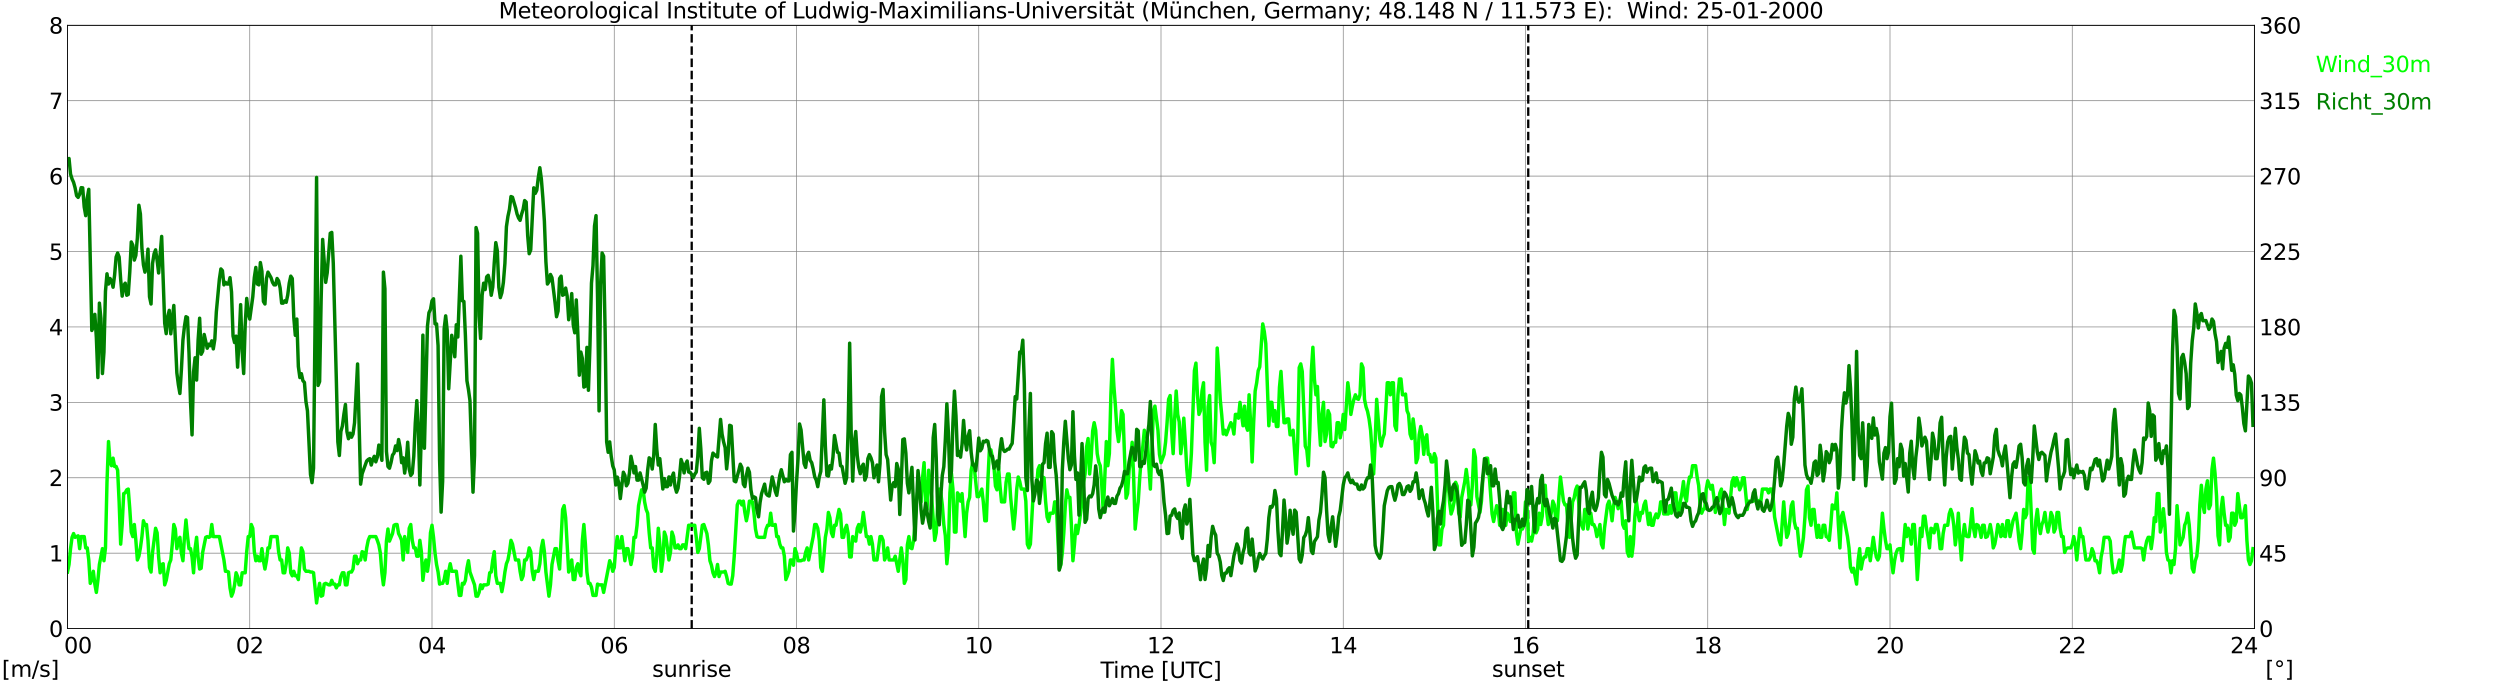 <?xml version="1.0" encoding="utf-8" standalone="no"?>
<!DOCTYPE svg PUBLIC "-//W3C//DTD SVG 1.1//EN"
  "http://www.w3.org/Graphics/SVG/1.1/DTD/svg11.dtd">
<svg xmlns:xlink="http://www.w3.org/1999/xlink" width="1085.4pt" height="296.64pt" viewBox="0 0 1085.4 296.64" xmlns="http://www.w3.org/2000/svg" version="1.1">
 <defs>
  <style type="text/css">*{stroke-linejoin: round; stroke-linecap: butt}</style>
 </defs>
 <g id="figure_1">
  <g id="patch_1">
   <path d="M 0 296.64 
L 1085.4 296.64 
L 1085.4 0 
L 0 0 
z
" style="fill: #ffffff"/>
  </g>
  <g id="axes_1">
   <g id="patch_2">
    <path d="M 29.306 272.909 
L 978.814 272.909 
L 978.814 10.976 
L 29.306 10.976 
z
" style="fill: #ffffff"/>
   </g>
   <g id="patch_3">
    <path d="M 978.814 272.909 
L 978.814 272.909 
L 978.814 10.976 
L 978.814 10.976 
z
" clip-path="url(#p0406c2cf74)" style="fill: #d3d3d3; opacity: 0.25; stroke: #d3d3d3; stroke-linejoin: miter"/>
   </g>
   <g id="matplotlib.axis_1">
    <g id="xtick_1">
     <g id="line2d_1">
      <path d="M 29.306 272.909 
L 29.306 10.976 
" clip-path="url(#p0406c2cf74)" style="fill: none; stroke: #808080; stroke-width: 0.3; stroke-linecap: square"/>
     </g>
     <g id="line2d_2"/>
     <g id="text_1">
      <!--    00 -->
      <g transform="translate(18.733 283.627) scale(0.095 -0.095)">
       <defs>
        <path id="DejaVuSans-20" transform="scale(0.016)"/>
        <path id="DejaVuSans-30" d="M 2034 4250 
Q 1547 4250 1301 3770 
Q 1056 3291 1056 2328 
Q 1056 1369 1301 889 
Q 1547 409 2034 409 
Q 2525 409 2770 889 
Q 3016 1369 3016 2328 
Q 3016 3291 2770 3770 
Q 2525 4250 2034 4250 
z
M 2034 4750 
Q 2819 4750 3233 4129 
Q 3647 3509 3647 2328 
Q 3647 1150 3233 529 
Q 2819 -91 2034 -91 
Q 1250 -91 836 529 
Q 422 1150 422 2328 
Q 422 3509 836 4129 
Q 1250 4750 2034 4750 
z
" transform="scale(0.016)"/>
       </defs>
       <use xlink:href="#DejaVuSans-20"/>
       <use xlink:href="#DejaVuSans-20" transform="translate(31.787 0)"/>
       <use xlink:href="#DejaVuSans-20" transform="translate(63.574 0)"/>
       <use xlink:href="#DejaVuSans-30" transform="translate(95.361 0)"/>
       <use xlink:href="#DejaVuSans-30" transform="translate(158.984 0)"/>
      </g>
     </g>
    </g>
    <g id="xtick_2">
     <g id="line2d_3">
      <path d="M 108.431 272.909 
L 108.431 10.976 
" clip-path="url(#p0406c2cf74)" style="fill: none; stroke: #808080; stroke-width: 0.3; stroke-linecap: square"/>
     </g>
     <g id="line2d_4"/>
     <g id="text_2">
      <!-- 02 -->
      <g transform="translate(102.387 283.627) scale(0.095 -0.095)">
       <defs>
        <path id="DejaVuSans-32" d="M 1228 531 
L 3431 531 
L 3431 0 
L 469 0 
L 469 531 
Q 828 903 1448 1529 
Q 2069 2156 2228 2338 
Q 2531 2678 2651 2914 
Q 2772 3150 2772 3378 
Q 2772 3750 2511 3984 
Q 2250 4219 1831 4219 
Q 1534 4219 1204 4116 
Q 875 4013 500 3803 
L 500 4441 
Q 881 4594 1212 4672 
Q 1544 4750 1819 4750 
Q 2544 4750 2975 4387 
Q 3406 4025 3406 3419 
Q 3406 3131 3298 2873 
Q 3191 2616 2906 2266 
Q 2828 2175 2409 1742 
Q 1991 1309 1228 531 
z
" transform="scale(0.016)"/>
       </defs>
       <use xlink:href="#DejaVuSans-30"/>
       <use xlink:href="#DejaVuSans-32" transform="translate(63.623 0)"/>
      </g>
     </g>
    </g>
    <g id="xtick_3">
     <g id="line2d_5">
      <path d="M 187.557 272.909 
L 187.557 10.976 
" clip-path="url(#p0406c2cf74)" style="fill: none; stroke: #808080; stroke-width: 0.3; stroke-linecap: square"/>
     </g>
     <g id="line2d_6"/>
     <g id="text_3">
      <!-- 04 -->
      <g transform="translate(181.513 283.627) scale(0.095 -0.095)">
       <defs>
        <path id="DejaVuSans-34" d="M 2419 4116 
L 825 1625 
L 2419 1625 
L 2419 4116 
z
M 2253 4666 
L 3047 4666 
L 3047 1625 
L 3713 1625 
L 3713 1100 
L 3047 1100 
L 3047 0 
L 2419 0 
L 2419 1100 
L 313 1100 
L 313 1709 
L 2253 4666 
z
" transform="scale(0.016)"/>
       </defs>
       <use xlink:href="#DejaVuSans-30"/>
       <use xlink:href="#DejaVuSans-34" transform="translate(63.623 0)"/>
      </g>
     </g>
    </g>
    <g id="xtick_4">
     <g id="line2d_7">
      <path d="M 266.683 272.909 
L 266.683 10.976 
" clip-path="url(#p0406c2cf74)" style="fill: none; stroke: #808080; stroke-width: 0.3; stroke-linecap: square"/>
     </g>
     <g id="line2d_8"/>
     <g id="text_4">
      <!-- 06 -->
      <g transform="translate(260.638 283.627) scale(0.095 -0.095)">
       <defs>
        <path id="DejaVuSans-36" d="M 2113 2584 
Q 1688 2584 1439 2293 
Q 1191 2003 1191 1497 
Q 1191 994 1439 701 
Q 1688 409 2113 409 
Q 2538 409 2786 701 
Q 3034 994 3034 1497 
Q 3034 2003 2786 2293 
Q 2538 2584 2113 2584 
z
M 3366 4563 
L 3366 3988 
Q 3128 4100 2886 4159 
Q 2644 4219 2406 4219 
Q 1781 4219 1451 3797 
Q 1122 3375 1075 2522 
Q 1259 2794 1537 2939 
Q 1816 3084 2150 3084 
Q 2853 3084 3261 2657 
Q 3669 2231 3669 1497 
Q 3669 778 3244 343 
Q 2819 -91 2113 -91 
Q 1303 -91 875 529 
Q 447 1150 447 2328 
Q 447 3434 972 4092 
Q 1497 4750 2381 4750 
Q 2619 4750 2861 4703 
Q 3103 4656 3366 4563 
z
" transform="scale(0.016)"/>
       </defs>
       <use xlink:href="#DejaVuSans-30"/>
       <use xlink:href="#DejaVuSans-36" transform="translate(63.623 0)"/>
      </g>
     </g>
    </g>
    <g id="xtick_5">
     <g id="line2d_9">
      <path d="M 345.808 272.909 
L 345.808 10.976 
" clip-path="url(#p0406c2cf74)" style="fill: none; stroke: #808080; stroke-width: 0.3; stroke-linecap: square"/>
     </g>
     <g id="line2d_10"/>
     <g id="text_5">
      <!-- 08 -->
      <g transform="translate(339.764 283.627) scale(0.095 -0.095)">
       <defs>
        <path id="DejaVuSans-38" d="M 2034 2216 
Q 1584 2216 1326 1975 
Q 1069 1734 1069 1313 
Q 1069 891 1326 650 
Q 1584 409 2034 409 
Q 2484 409 2743 651 
Q 3003 894 3003 1313 
Q 3003 1734 2745 1975 
Q 2488 2216 2034 2216 
z
M 1403 2484 
Q 997 2584 770 2862 
Q 544 3141 544 3541 
Q 544 4100 942 4425 
Q 1341 4750 2034 4750 
Q 2731 4750 3128 4425 
Q 3525 4100 3525 3541 
Q 3525 3141 3298 2862 
Q 3072 2584 2669 2484 
Q 3125 2378 3379 2068 
Q 3634 1759 3634 1313 
Q 3634 634 3220 271 
Q 2806 -91 2034 -91 
Q 1263 -91 848 271 
Q 434 634 434 1313 
Q 434 1759 690 2068 
Q 947 2378 1403 2484 
z
M 1172 3481 
Q 1172 3119 1398 2916 
Q 1625 2713 2034 2713 
Q 2441 2713 2670 2916 
Q 2900 3119 2900 3481 
Q 2900 3844 2670 4047 
Q 2441 4250 2034 4250 
Q 1625 4250 1398 4047 
Q 1172 3844 1172 3481 
z
" transform="scale(0.016)"/>
       </defs>
       <use xlink:href="#DejaVuSans-30"/>
       <use xlink:href="#DejaVuSans-38" transform="translate(63.623 0)"/>
      </g>
     </g>
    </g>
    <g id="xtick_6">
     <g id="line2d_11">
      <path d="M 424.934 272.909 
L 424.934 10.976 
" clip-path="url(#p0406c2cf74)" style="fill: none; stroke: #808080; stroke-width: 0.3; stroke-linecap: square"/>
     </g>
     <g id="line2d_12"/>
     <g id="text_6">
      <!-- 10 -->
      <g transform="translate(418.89 283.627) scale(0.095 -0.095)">
       <defs>
        <path id="DejaVuSans-31" d="M 794 531 
L 1825 531 
L 1825 4091 
L 703 3866 
L 703 4441 
L 1819 4666 
L 2450 4666 
L 2450 531 
L 3481 531 
L 3481 0 
L 794 0 
L 794 531 
z
" transform="scale(0.016)"/>
       </defs>
       <use xlink:href="#DejaVuSans-31"/>
       <use xlink:href="#DejaVuSans-30" transform="translate(63.623 0)"/>
      </g>
     </g>
    </g>
    <g id="xtick_7">
     <g id="line2d_13">
      <path d="M 504.06 272.909 
L 504.06 10.976 
" clip-path="url(#p0406c2cf74)" style="fill: none; stroke: #808080; stroke-width: 0.3; stroke-linecap: square"/>
     </g>
     <g id="line2d_14"/>
     <g id="text_7">
      <!-- 12 -->
      <g transform="translate(498.015 283.627) scale(0.095 -0.095)">
       <use xlink:href="#DejaVuSans-31"/>
       <use xlink:href="#DejaVuSans-32" transform="translate(63.623 0)"/>
      </g>
     </g>
    </g>
    <g id="xtick_8">
     <g id="line2d_15">
      <path d="M 583.185 272.909 
L 583.185 10.976 
" clip-path="url(#p0406c2cf74)" style="fill: none; stroke: #808080; stroke-width: 0.3; stroke-linecap: square"/>
     </g>
     <g id="line2d_16"/>
     <g id="text_8">
      <!-- 14 -->
      <g transform="translate(577.141 283.627) scale(0.095 -0.095)">
       <use xlink:href="#DejaVuSans-31"/>
       <use xlink:href="#DejaVuSans-34" transform="translate(63.623 0)"/>
      </g>
     </g>
    </g>
    <g id="xtick_9">
     <g id="line2d_17">
      <path d="M 662.311 272.909 
L 662.311 10.976 
" clip-path="url(#p0406c2cf74)" style="fill: none; stroke: #808080; stroke-width: 0.3; stroke-linecap: square"/>
     </g>
     <g id="line2d_18"/>
     <g id="text_9">
      <!-- 16 -->
      <g transform="translate(656.267 283.627) scale(0.095 -0.095)">
       <use xlink:href="#DejaVuSans-31"/>
       <use xlink:href="#DejaVuSans-36" transform="translate(63.623 0)"/>
      </g>
     </g>
    </g>
    <g id="xtick_10">
     <g id="line2d_19">
      <path d="M 741.437 272.909 
L 741.437 10.976 
" clip-path="url(#p0406c2cf74)" style="fill: none; stroke: #808080; stroke-width: 0.3; stroke-linecap: square"/>
     </g>
     <g id="line2d_20"/>
     <g id="text_10">
      <!-- 18 -->
      <g transform="translate(735.392 283.627) scale(0.095 -0.095)">
       <use xlink:href="#DejaVuSans-31"/>
       <use xlink:href="#DejaVuSans-38" transform="translate(63.623 0)"/>
      </g>
     </g>
    </g>
    <g id="xtick_11">
     <g id="line2d_21">
      <path d="M 820.562 272.909 
L 820.562 10.976 
" clip-path="url(#p0406c2cf74)" style="fill: none; stroke: #808080; stroke-width: 0.3; stroke-linecap: square"/>
     </g>
     <g id="line2d_22"/>
     <g id="text_11">
      <!-- 20 -->
      <g transform="translate(814.518 283.627) scale(0.095 -0.095)">
       <use xlink:href="#DejaVuSans-32"/>
       <use xlink:href="#DejaVuSans-30" transform="translate(63.623 0)"/>
      </g>
     </g>
    </g>
    <g id="xtick_12">
     <g id="line2d_23">
      <path d="M 899.688 272.909 
L 899.688 10.976 
" clip-path="url(#p0406c2cf74)" style="fill: none; stroke: #808080; stroke-width: 0.3; stroke-linecap: square"/>
     </g>
     <g id="line2d_24"/>
     <g id="text_12">
      <!-- 22 -->
      <g transform="translate(893.644 283.627) scale(0.095 -0.095)">
       <use xlink:href="#DejaVuSans-32"/>
       <use xlink:href="#DejaVuSans-32" transform="translate(63.623 0)"/>
      </g>
     </g>
    </g>
    <g id="xtick_13">
     <g id="line2d_25">
      <path d="M 978.814 272.909 
L 978.814 10.976 
" clip-path="url(#p0406c2cf74)" style="fill: none; stroke: #808080; stroke-width: 0.3; stroke-linecap: square"/>
     </g>
     <g id="line2d_26"/>
     <g id="text_13">
      <!-- 24    -->
      <g transform="translate(968.241 283.627) scale(0.095 -0.095)">
       <use xlink:href="#DejaVuSans-32"/>
       <use xlink:href="#DejaVuSans-34" transform="translate(63.623 0)"/>
       <use xlink:href="#DejaVuSans-20" transform="translate(127.246 0)"/>
       <use xlink:href="#DejaVuSans-20" transform="translate(159.033 0)"/>
       <use xlink:href="#DejaVuSans-20" transform="translate(190.82 0)"/>
      </g>
     </g>
    </g>
    <g id="text_14">
     <!-- Time [UTC] -->
     <g transform="translate(477.806 294.322) scale(0.095 -0.095)">
      <defs>
       <path id="DejaVuSans-54" d="M -19 4666 
L 3928 4666 
L 3928 4134 
L 2272 4134 
L 2272 0 
L 1638 0 
L 1638 4134 
L -19 4134 
L -19 4666 
z
" transform="scale(0.016)"/>
       <path id="DejaVuSans-69" d="M 603 3500 
L 1178 3500 
L 1178 0 
L 603 0 
L 603 3500 
z
M 603 4863 
L 1178 4863 
L 1178 4134 
L 603 4134 
L 603 4863 
z
" transform="scale(0.016)"/>
       <path id="DejaVuSans-6d" d="M 3328 2828 
Q 3544 3216 3844 3400 
Q 4144 3584 4550 3584 
Q 5097 3584 5394 3201 
Q 5691 2819 5691 2113 
L 5691 0 
L 5113 0 
L 5113 2094 
Q 5113 2597 4934 2840 
Q 4756 3084 4391 3084 
Q 3944 3084 3684 2787 
Q 3425 2491 3425 1978 
L 3425 0 
L 2847 0 
L 2847 2094 
Q 2847 2600 2669 2842 
Q 2491 3084 2119 3084 
Q 1678 3084 1418 2786 
Q 1159 2488 1159 1978 
L 1159 0 
L 581 0 
L 581 3500 
L 1159 3500 
L 1159 2956 
Q 1356 3278 1631 3431 
Q 1906 3584 2284 3584 
Q 2666 3584 2933 3390 
Q 3200 3197 3328 2828 
z
" transform="scale(0.016)"/>
       <path id="DejaVuSans-65" d="M 3597 1894 
L 3597 1613 
L 953 1613 
Q 991 1019 1311 708 
Q 1631 397 2203 397 
Q 2534 397 2845 478 
Q 3156 559 3463 722 
L 3463 178 
Q 3153 47 2828 -22 
Q 2503 -91 2169 -91 
Q 1331 -91 842 396 
Q 353 884 353 1716 
Q 353 2575 817 3079 
Q 1281 3584 2069 3584 
Q 2775 3584 3186 3129 
Q 3597 2675 3597 1894 
z
M 3022 2063 
Q 3016 2534 2758 2815 
Q 2500 3097 2075 3097 
Q 1594 3097 1305 2825 
Q 1016 2553 972 2059 
L 3022 2063 
z
" transform="scale(0.016)"/>
       <path id="DejaVuSans-5b" d="M 550 4863 
L 1875 4863 
L 1875 4416 
L 1125 4416 
L 1125 -397 
L 1875 -397 
L 1875 -844 
L 550 -844 
L 550 4863 
z
" transform="scale(0.016)"/>
       <path id="DejaVuSans-55" d="M 556 4666 
L 1191 4666 
L 1191 1831 
Q 1191 1081 1462 751 
Q 1734 422 2344 422 
Q 2950 422 3222 751 
Q 3494 1081 3494 1831 
L 3494 4666 
L 4128 4666 
L 4128 1753 
Q 4128 841 3676 375 
Q 3225 -91 2344 -91 
Q 1459 -91 1007 375 
Q 556 841 556 1753 
L 556 4666 
z
" transform="scale(0.016)"/>
       <path id="DejaVuSans-43" d="M 4122 4306 
L 4122 3641 
Q 3803 3938 3442 4084 
Q 3081 4231 2675 4231 
Q 1875 4231 1450 3742 
Q 1025 3253 1025 2328 
Q 1025 1406 1450 917 
Q 1875 428 2675 428 
Q 3081 428 3442 575 
Q 3803 722 4122 1019 
L 4122 359 
Q 3791 134 3420 21 
Q 3050 -91 2638 -91 
Q 1578 -91 968 557 
Q 359 1206 359 2328 
Q 359 3453 968 4101 
Q 1578 4750 2638 4750 
Q 3056 4750 3426 4639 
Q 3797 4528 4122 4306 
z
" transform="scale(0.016)"/>
       <path id="DejaVuSans-5d" d="M 1947 4863 
L 1947 -844 
L 622 -844 
L 622 -397 
L 1369 -397 
L 1369 4416 
L 622 4416 
L 622 4863 
L 1947 4863 
z
" transform="scale(0.016)"/>
      </defs>
      <use xlink:href="#DejaVuSans-54"/>
      <use xlink:href="#DejaVuSans-69" transform="translate(57.959 0)"/>
      <use xlink:href="#DejaVuSans-6d" transform="translate(85.742 0)"/>
      <use xlink:href="#DejaVuSans-65" transform="translate(183.154 0)"/>
      <use xlink:href="#DejaVuSans-20" transform="translate(244.678 0)"/>
      <use xlink:href="#DejaVuSans-5b" transform="translate(276.465 0)"/>
      <use xlink:href="#DejaVuSans-55" transform="translate(315.479 0)"/>
      <use xlink:href="#DejaVuSans-54" transform="translate(388.672 0)"/>
      <use xlink:href="#DejaVuSans-43" transform="translate(443.881 0)"/>
      <use xlink:href="#DejaVuSans-5d" transform="translate(513.705 0)"/>
     </g>
    </g>
   </g>
   <g id="matplotlib.axis_2">
    <g id="ytick_1">
     <g id="line2d_27">
      <path d="M 29.306 272.909 
L 978.814 272.909 
" clip-path="url(#p0406c2cf74)" style="fill: none; stroke: #808080; stroke-width: 0.3; stroke-linecap: square"/>
     </g>
     <g id="line2d_28"/>
     <g id="text_15">
      <!-- 0 -->
      <g transform="translate(21.261 276.518) scale(0.095 -0.095)">
       <use xlink:href="#DejaVuSans-30"/>
      </g>
     </g>
    </g>
    <g id="ytick_2">
     <g id="line2d_29">
      <path d="M 29.306 240.167 
L 978.814 240.167 
" clip-path="url(#p0406c2cf74)" style="fill: none; stroke: #808080; stroke-width: 0.3; stroke-linecap: square"/>
     </g>
     <g id="line2d_30"/>
     <g id="text_16">
      <!-- 1 -->
      <g transform="translate(21.261 243.776) scale(0.095 -0.095)">
       <use xlink:href="#DejaVuSans-31"/>
      </g>
     </g>
    </g>
    <g id="ytick_3">
     <g id="line2d_31">
      <path d="M 29.306 207.426 
L 978.814 207.426 
" clip-path="url(#p0406c2cf74)" style="fill: none; stroke: #808080; stroke-width: 0.3; stroke-linecap: square"/>
     </g>
     <g id="line2d_32"/>
     <g id="text_17">
      <!-- 2 -->
      <g transform="translate(21.261 211.035) scale(0.095 -0.095)">
       <use xlink:href="#DejaVuSans-32"/>
      </g>
     </g>
    </g>
    <g id="ytick_4">
     <g id="line2d_33">
      <path d="M 29.306 174.684 
L 978.814 174.684 
" clip-path="url(#p0406c2cf74)" style="fill: none; stroke: #808080; stroke-width: 0.3; stroke-linecap: square"/>
     </g>
     <g id="line2d_34"/>
     <g id="text_18">
      <!-- 3 -->
      <g transform="translate(21.261 178.293) scale(0.095 -0.095)">
       <defs>
        <path id="DejaVuSans-33" d="M 2597 2516 
Q 3050 2419 3304 2112 
Q 3559 1806 3559 1356 
Q 3559 666 3084 287 
Q 2609 -91 1734 -91 
Q 1441 -91 1130 -33 
Q 819 25 488 141 
L 488 750 
Q 750 597 1062 519 
Q 1375 441 1716 441 
Q 2309 441 2620 675 
Q 2931 909 2931 1356 
Q 2931 1769 2642 2001 
Q 2353 2234 1838 2234 
L 1294 2234 
L 1294 2753 
L 1863 2753 
Q 2328 2753 2575 2939 
Q 2822 3125 2822 3475 
Q 2822 3834 2567 4026 
Q 2313 4219 1838 4219 
Q 1578 4219 1281 4162 
Q 984 4106 628 3988 
L 628 4550 
Q 988 4650 1302 4700 
Q 1616 4750 1894 4750 
Q 2613 4750 3031 4423 
Q 3450 4097 3450 3541 
Q 3450 3153 3228 2886 
Q 3006 2619 2597 2516 
z
" transform="scale(0.016)"/>
       </defs>
       <use xlink:href="#DejaVuSans-33"/>
      </g>
     </g>
    </g>
    <g id="ytick_5">
     <g id="line2d_35">
      <path d="M 29.306 141.942 
L 978.814 141.942 
" clip-path="url(#p0406c2cf74)" style="fill: none; stroke: #808080; stroke-width: 0.3; stroke-linecap: square"/>
     </g>
     <g id="line2d_36"/>
     <g id="text_19">
      <!-- 4 -->
      <g transform="translate(21.261 145.551) scale(0.095 -0.095)">
       <use xlink:href="#DejaVuSans-34"/>
      </g>
     </g>
    </g>
    <g id="ytick_6">
     <g id="line2d_37">
      <path d="M 29.306 109.201 
L 978.814 109.201 
" clip-path="url(#p0406c2cf74)" style="fill: none; stroke: #808080; stroke-width: 0.3; stroke-linecap: square"/>
     </g>
     <g id="line2d_38"/>
     <g id="text_20">
      <!-- 5 -->
      <g transform="translate(21.261 112.81) scale(0.095 -0.095)">
       <defs>
        <path id="DejaVuSans-35" d="M 691 4666 
L 3169 4666 
L 3169 4134 
L 1269 4134 
L 1269 2991 
Q 1406 3038 1543 3061 
Q 1681 3084 1819 3084 
Q 2600 3084 3056 2656 
Q 3513 2228 3513 1497 
Q 3513 744 3044 326 
Q 2575 -91 1722 -91 
Q 1428 -91 1123 -41 
Q 819 9 494 109 
L 494 744 
Q 775 591 1075 516 
Q 1375 441 1709 441 
Q 2250 441 2565 725 
Q 2881 1009 2881 1497 
Q 2881 1984 2565 2268 
Q 2250 2553 1709 2553 
Q 1456 2553 1204 2497 
Q 953 2441 691 2322 
L 691 4666 
z
" transform="scale(0.016)"/>
       </defs>
       <use xlink:href="#DejaVuSans-35"/>
      </g>
     </g>
    </g>
    <g id="ytick_7">
     <g id="line2d_39">
      <path d="M 29.306 76.459 
L 978.814 76.459 
" clip-path="url(#p0406c2cf74)" style="fill: none; stroke: #808080; stroke-width: 0.3; stroke-linecap: square"/>
     </g>
     <g id="line2d_40"/>
     <g id="text_21">
      <!-- 6 -->
      <g transform="translate(21.261 80.068) scale(0.095 -0.095)">
       <use xlink:href="#DejaVuSans-36"/>
      </g>
     </g>
    </g>
    <g id="ytick_8">
     <g id="line2d_41">
      <path d="M 29.306 43.717 
L 978.814 43.717 
" clip-path="url(#p0406c2cf74)" style="fill: none; stroke: #808080; stroke-width: 0.3; stroke-linecap: square"/>
     </g>
     <g id="line2d_42"/>
     <g id="text_22">
      <!-- 7 -->
      <g transform="translate(21.261 47.327) scale(0.095 -0.095)">
       <defs>
        <path id="DejaVuSans-37" d="M 525 4666 
L 3525 4666 
L 3525 4397 
L 1831 0 
L 1172 0 
L 2766 4134 
L 525 4134 
L 525 4666 
z
" transform="scale(0.016)"/>
       </defs>
       <use xlink:href="#DejaVuSans-37"/>
      </g>
     </g>
    </g>
    <g id="ytick_9">
     <g id="line2d_43">
      <path d="M 29.306 10.976 
L 978.814 10.976 
" clip-path="url(#p0406c2cf74)" style="fill: none; stroke: #808080; stroke-width: 0.3; stroke-linecap: square"/>
     </g>
     <g id="line2d_44"/>
     <g id="text_23">
      <!-- 8 -->
      <g transform="translate(21.261 14.585) scale(0.095 -0.095)">
       <use xlink:href="#DejaVuSans-38"/>
      </g>
     </g>
    </g>
   </g>
   <g id="line2d_45">
    <path d="M 300.311 272.909 
L 300.311 10.976 
" clip-path="url(#p0406c2cf74)" style="fill: none; stroke-dasharray: 3.7,1.6; stroke-dashoffset: 0; stroke: #000000"/>
   </g>
   <g id="line2d_46">
    <path d="M 663.498 272.909 
L 663.498 10.976 
" clip-path="url(#p0406c2cf74)" style="fill: none; stroke-dasharray: 3.7,1.6; stroke-dashoffset: 0; stroke: #000000"/>
   </g>
   <g id="line2d_47">
    <path d="M 29.306 248.353 
L 29.965 245.078 
L 30.625 238.203 
L 31.284 233.291 
L 31.943 231.654 
L 32.603 233.291 
L 33.921 232.637 
L 34.581 238.203 
L 35.24 232.964 
L 36.559 232.964 
L 37.218 237.875 
L 37.878 237.875 
L 38.537 243.114 
L 39.197 253.264 
L 39.856 251.627 
L 40.515 248.025 
L 41.175 253.591 
L 41.834 257.193 
L 42.493 251.954 
L 43.153 245.078 
L 44.472 238.203 
L 45.131 243.441 
L 45.79 237.875 
L 46.45 209.39 
L 47.109 191.71 
L 47.768 200.55 
L 48.428 202.187 
L 49.087 198.913 
L 49.747 202.514 
L 50.406 202.514 
L 51.065 204.151 
L 51.725 217.903 
L 52.384 236.238 
L 53.043 227.725 
L 53.703 214.301 
L 54.362 213.974 
L 55.022 212.664 
L 55.681 212.337 
L 56.34 220.85 
L 57 231 
L 57.659 232.964 
L 58.319 227.725 
L 58.978 234.601 
L 59.637 243.114 
L 60.297 241.477 
L 60.956 237.875 
L 61.615 232.964 
L 62.275 226.088 
L 62.934 228.053 
L 63.594 227.725 
L 64.253 234.601 
L 64.912 246.388 
L 65.572 248.353 
L 66.231 239.84 
L 67.55 229.362 
L 68.209 231.327 
L 68.869 241.804 
L 69.528 248.68 
L 70.187 245.078 
L 70.847 244.751 
L 71.506 253.919 
L 72.166 251.954 
L 73.484 244.751 
L 74.144 243.114 
L 74.803 236.238 
L 75.462 227.725 
L 76.122 229.69 
L 76.781 238.203 
L 77.441 234.928 
L 78.1 233.291 
L 78.759 240.167 
L 79.419 243.441 
L 80.078 233.291 
L 80.737 225.761 
L 81.397 232.637 
L 82.056 238.203 
L 82.716 238.203 
L 83.375 241.804 
L 84.034 248.68 
L 84.694 238.203 
L 85.353 233.291 
L 86.013 241.804 
L 86.672 247.043 
L 87.331 246.715 
L 87.991 239.84 
L 89.309 233.291 
L 89.969 232.964 
L 90.628 233.291 
L 91.288 232.964 
L 91.947 227.725 
L 92.606 232.964 
L 95.244 232.964 
L 97.222 243.114 
L 97.881 248.025 
L 98.541 248.025 
L 99.2 248.353 
L 99.86 255.228 
L 100.519 258.83 
L 101.178 257.193 
L 101.838 253.919 
L 102.497 248.68 
L 103.156 250.317 
L 103.816 253.919 
L 104.475 253.919 
L 105.135 248.68 
L 106.453 248.68 
L 107.113 239.512 
L 107.772 232.964 
L 108.431 232.964 
L 109.091 227.725 
L 109.75 229.362 
L 110.41 239.512 
L 111.069 243.441 
L 111.728 241.477 
L 112.388 243.441 
L 113.047 243.441 
L 113.707 238.203 
L 114.366 243.441 
L 115.025 247.043 
L 115.685 243.441 
L 116.344 237.875 
L 117.003 237.875 
L 117.663 232.964 
L 120.3 232.964 
L 120.96 239.512 
L 121.619 243.114 
L 122.278 243.114 
L 122.938 248.68 
L 123.597 248.68 
L 124.257 244.751 
L 124.916 237.875 
L 125.575 240.167 
L 126.235 248.68 
L 126.894 249.99 
L 127.553 248.025 
L 128.213 249.99 
L 128.872 249.99 
L 129.532 251.627 
L 130.85 237.875 
L 131.51 239.512 
L 132.169 247.043 
L 132.829 248.025 
L 134.147 248.025 
L 134.807 248.353 
L 135.466 248.353 
L 136.125 248.68 
L 137.444 261.777 
L 138.104 256.865 
L 138.763 253.264 
L 139.422 258.83 
L 140.082 258.502 
L 140.741 253.591 
L 141.4 253.264 
L 142.719 253.919 
L 143.379 253.919 
L 144.038 251.954 
L 144.697 253.591 
L 145.357 253.591 
L 146.016 255.228 
L 146.676 253.919 
L 147.335 253.919 
L 147.994 250.317 
L 148.654 248.68 
L 149.313 248.68 
L 149.972 253.919 
L 150.632 253.919 
L 151.291 248.68 
L 151.951 248.353 
L 152.61 248.353 
L 153.269 247.043 
L 153.929 241.477 
L 154.588 241.477 
L 155.247 244.751 
L 155.907 243.114 
L 156.566 243.114 
L 157.226 239.512 
L 157.885 239.84 
L 158.544 243.114 
L 159.204 237.875 
L 159.863 234.601 
L 160.523 232.964 
L 163.16 232.964 
L 163.819 234.601 
L 164.479 236.566 
L 165.138 240.167 
L 165.798 248.68 
L 166.457 253.919 
L 167.116 248.68 
L 167.776 234.928 
L 168.435 229.69 
L 169.094 234.928 
L 170.413 231.654 
L 171.073 228.053 
L 171.732 227.725 
L 172.391 227.725 
L 173.051 231.654 
L 173.71 232.964 
L 174.37 234.601 
L 175.029 243.114 
L 175.688 232.964 
L 177.007 239.84 
L 177.666 229.362 
L 178.326 227.725 
L 178.985 234.601 
L 179.645 237.875 
L 180.304 237.875 
L 180.963 241.477 
L 181.623 241.477 
L 182.282 234.601 
L 182.941 239.512 
L 183.601 251.954 
L 184.26 246.388 
L 184.92 243.114 
L 185.579 248.025 
L 186.238 243.441 
L 186.898 231.327 
L 187.557 228.053 
L 188.217 233.291 
L 188.876 240.167 
L 189.535 245.078 
L 190.195 248.353 
L 190.854 253.591 
L 191.513 253.264 
L 192.173 253.264 
L 192.832 251.627 
L 193.492 248.025 
L 194.151 253.264 
L 194.81 248.025 
L 195.47 244.751 
L 196.129 248.025 
L 198.107 248.025 
L 199.426 258.502 
L 200.085 258.502 
L 200.745 253.264 
L 201.404 253.591 
L 202.063 251.954 
L 202.723 246.715 
L 203.382 243.441 
L 204.042 248.353 
L 206.02 253.919 
L 206.679 258.83 
L 207.339 258.83 
L 207.998 257.193 
L 208.657 253.919 
L 209.317 255.556 
L 209.976 253.919 
L 211.295 253.919 
L 211.954 253.591 
L 212.614 248.68 
L 213.273 248.353 
L 213.932 243.114 
L 214.592 239.512 
L 215.251 249.99 
L 215.91 253.264 
L 217.229 253.264 
L 217.889 256.865 
L 218.548 253.264 
L 219.207 248.353 
L 219.867 244.751 
L 220.526 243.114 
L 221.186 239.512 
L 221.845 234.601 
L 222.504 236.238 
L 223.823 243.114 
L 225.142 243.114 
L 225.801 248.025 
L 226.461 251.627 
L 227.12 249.99 
L 227.779 243.114 
L 228.439 243.114 
L 229.098 241.477 
L 229.757 237.875 
L 230.417 239.512 
L 231.076 248.025 
L 231.736 251.627 
L 232.395 248.025 
L 233.714 248.025 
L 234.373 244.751 
L 235.033 237.875 
L 235.692 234.601 
L 236.351 239.512 
L 237.011 248.353 
L 238.329 258.83 
L 238.989 253.919 
L 239.648 245.078 
L 240.967 238.203 
L 241.626 238.203 
L 242.286 243.441 
L 242.945 247.043 
L 244.264 221.177 
L 244.923 219.54 
L 245.583 224.779 
L 246.901 248.353 
L 247.561 246.715 
L 248.22 243.114 
L 248.88 251.627 
L 249.539 251.627 
L 250.198 246.388 
L 250.858 244.751 
L 251.517 248.025 
L 252.176 249.99 
L 252.836 234.601 
L 253.495 227.725 
L 254.155 236.238 
L 254.814 248.353 
L 255.473 253.264 
L 256.133 253.264 
L 256.792 254.901 
L 257.451 258.502 
L 258.77 258.502 
L 259.43 253.591 
L 260.089 253.919 
L 261.408 253.919 
L 262.067 257.193 
L 264.045 247.043 
L 264.705 243.441 
L 265.364 245.078 
L 266.023 248.025 
L 266.683 246.388 
L 267.342 237.875 
L 268.002 232.964 
L 268.661 237.875 
L 269.32 237.875 
L 269.98 232.964 
L 271.298 243.441 
L 271.958 238.203 
L 272.617 238.203 
L 273.936 245.078 
L 274.595 241.804 
L 275.255 233.291 
L 275.914 233.291 
L 276.573 228.053 
L 277.233 219.54 
L 278.552 212.664 
L 279.211 212.664 
L 279.87 217.903 
L 280.53 221.177 
L 281.189 222.814 
L 281.849 231.327 
L 282.508 237.875 
L 283.167 237.875 
L 283.827 246.388 
L 284.486 248.025 
L 285.145 241.477 
L 285.805 229.362 
L 286.464 236.238 
L 287.124 248.025 
L 287.783 243.114 
L 288.442 231 
L 289.102 232.964 
L 290.42 243.114 
L 291.08 239.84 
L 291.739 231 
L 292.399 232.964 
L 293.058 237.875 
L 293.717 237.875 
L 294.377 236.566 
L 295.036 238.203 
L 295.696 238.203 
L 296.355 236.566 
L 297.014 236.566 
L 297.674 238.203 
L 298.992 228.053 
L 301.63 228.053 
L 302.289 233.291 
L 302.949 239.84 
L 303.608 238.203 
L 304.927 228.053 
L 305.586 227.725 
L 306.905 231.654 
L 307.564 236.566 
L 308.224 243.441 
L 308.883 245.406 
L 309.543 248.68 
L 310.202 250.317 
L 310.861 248.68 
L 311.521 245.078 
L 312.18 250.317 
L 312.839 248.353 
L 314.158 248.353 
L 314.818 248.025 
L 315.477 250.317 
L 316.136 253.264 
L 316.796 253.591 
L 317.455 253.591 
L 318.114 249.99 
L 318.774 241.477 
L 320.093 219.213 
L 320.752 217.575 
L 321.411 217.575 
L 322.071 219.213 
L 322.73 217.575 
L 323.39 222.487 
L 324.049 226.088 
L 324.708 222.814 
L 325.368 217.575 
L 326.027 217.575 
L 326.686 217.903 
L 327.346 222.814 
L 328.005 229.69 
L 328.665 232.964 
L 329.324 233.291 
L 331.961 233.291 
L 332.621 229.69 
L 333.28 228.053 
L 333.94 228.053 
L 334.599 222.814 
L 335.258 228.053 
L 335.918 228.053 
L 336.577 227.725 
L 337.236 232.964 
L 337.896 232.964 
L 338.555 236.238 
L 339.215 237.875 
L 339.874 237.875 
L 340.533 241.477 
L 341.193 251.627 
L 341.852 249.99 
L 342.512 248.025 
L 343.171 243.114 
L 343.83 243.114 
L 344.49 245.406 
L 345.149 238.203 
L 345.808 240.167 
L 346.468 243.441 
L 347.787 243.441 
L 348.446 243.114 
L 349.105 243.114 
L 349.765 239.84 
L 350.424 237.875 
L 351.083 243.114 
L 352.402 236.238 
L 353.062 232.964 
L 353.721 227.725 
L 354.38 227.725 
L 355.04 229.362 
L 355.699 234.601 
L 356.359 246.388 
L 357.018 248.025 
L 357.677 241.477 
L 358.337 233.291 
L 358.996 229.69 
L 359.655 222.487 
L 360.315 224.779 
L 360.974 231.327 
L 361.634 232.964 
L 362.293 228.053 
L 362.952 228.053 
L 364.271 221.177 
L 364.93 223.142 
L 365.59 233.291 
L 366.249 233.291 
L 366.909 229.69 
L 367.568 228.053 
L 368.227 231.654 
L 368.887 241.804 
L 369.546 241.804 
L 370.206 232.964 
L 370.865 234.601 
L 371.524 234.928 
L 372.184 229.362 
L 372.843 227.725 
L 373.502 231 
L 374.162 227.725 
L 374.821 222.487 
L 376.14 232.964 
L 376.799 232.964 
L 377.459 236.238 
L 378.118 232.964 
L 378.777 236.238 
L 379.437 243.114 
L 380.756 243.114 
L 382.074 232.964 
L 382.734 232.964 
L 383.393 234.601 
L 384.053 243.114 
L 384.712 241.477 
L 385.371 237.875 
L 386.031 243.114 
L 388.009 243.114 
L 388.668 241.477 
L 389.987 248.025 
L 391.306 237.875 
L 391.965 243.114 
L 392.624 253.264 
L 393.284 251.627 
L 393.943 236.566 
L 394.603 232.964 
L 395.262 237.875 
L 395.921 238.203 
L 396.581 234.928 
L 397.24 228.053 
L 397.899 217.575 
L 398.559 212.664 
L 399.218 214.301 
L 399.878 217.903 
L 400.537 207.426 
L 401.196 200.877 
L 401.856 217.903 
L 402.515 221.177 
L 403.175 204.151 
L 403.834 209.39 
L 404.493 215.938 
L 405.812 234.601 
L 406.471 231.327 
L 407.131 219.54 
L 407.79 212.337 
L 408.45 213.974 
L 409.109 219.213 
L 409.768 227.725 
L 410.428 232.637 
L 411.087 244.751 
L 411.746 237.875 
L 412.406 213.974 
L 413.065 205.461 
L 413.725 212.337 
L 414.384 231 
L 415.043 231 
L 415.703 213.974 
L 416.362 214.956 
L 417.022 217.575 
L 417.681 214.301 
L 419 232.964 
L 419.659 222.814 
L 420.318 217.903 
L 420.978 215.938 
L 421.637 204.151 
L 422.297 200.877 
L 422.956 202.514 
L 424.275 215.611 
L 424.934 215.611 
L 426.253 212.337 
L 426.912 217.903 
L 427.572 226.088 
L 428.231 226.088 
L 428.89 208.735 
L 429.55 195.311 
L 430.209 195.311 
L 430.869 198.585 
L 431.528 202.514 
L 432.187 211.027 
L 432.847 212.664 
L 433.506 202.514 
L 434.165 211.027 
L 434.825 217.903 
L 436.144 217.903 
L 436.803 209.39 
L 437.462 205.788 
L 438.122 205.788 
L 438.781 215.938 
L 440.1 229.69 
L 440.759 222.814 
L 441.419 212.337 
L 442.078 207.098 
L 442.737 209.063 
L 443.397 212.337 
L 444.716 212.337 
L 445.375 217.575 
L 446.034 236.238 
L 446.694 237.875 
L 447.353 236.238 
L 448.672 212.337 
L 449.991 212.337 
L 450.65 203.824 
L 451.309 202.187 
L 451.969 207.098 
L 452.628 207.098 
L 453.287 207.426 
L 453.947 217.575 
L 454.606 224.451 
L 455.266 226.416 
L 455.925 222.814 
L 457.244 222.814 
L 457.903 217.903 
L 458.563 217.903 
L 459.881 247.043 
L 460.541 245.406 
L 461.2 240.167 
L 461.859 231.327 
L 462.519 219.54 
L 463.178 212.664 
L 463.838 215.938 
L 464.497 215.938 
L 465.156 228.053 
L 465.816 243.441 
L 466.475 236.566 
L 467.134 228.053 
L 467.794 231.654 
L 468.453 228.053 
L 469.772 217.903 
L 470.431 209.39 
L 471.091 205.788 
L 471.75 194.001 
L 472.409 190.4 
L 473.069 205.788 
L 473.728 198.913 
L 474.388 187.126 
L 475.047 183.524 
L 475.706 186.798 
L 476.366 196.948 
L 477.025 200.55 
L 477.685 202.187 
L 478.344 210.7 
L 479.003 222.487 
L 480.322 191.71 
L 480.981 202.187 
L 481.641 196.948 
L 482.3 171.41 
L 482.96 156.021 
L 483.619 167.808 
L 484.278 176.321 
L 484.938 186.798 
L 485.597 191.71 
L 486.256 186.798 
L 486.916 178.285 
L 487.575 179.923 
L 488.894 216.266 
L 489.553 214.301 
L 490.213 204.151 
L 490.872 198.913 
L 491.532 192.037 
L 492.191 207.426 
L 492.85 229.69 
L 493.51 223.142 
L 494.169 217.903 
L 494.828 207.426 
L 495.488 198.913 
L 496.147 194.001 
L 496.807 186.798 
L 498.125 190.4 
L 498.785 202.514 
L 499.444 212.337 
L 500.763 178.285 
L 501.422 176.321 
L 502.741 186.798 
L 503.4 197.276 
L 504.06 200.877 
L 505.379 197.276 
L 506.038 192.037 
L 506.697 183.524 
L 507.357 173.374 
L 508.016 171.737 
L 508.675 187.126 
L 509.335 196.948 
L 509.994 181.56 
L 510.654 169.773 
L 511.313 179.923 
L 511.972 183.197 
L 512.632 196.948 
L 513.291 191.71 
L 513.95 181.56 
L 514.61 191.71 
L 515.269 203.824 
L 515.929 210.7 
L 516.588 207.098 
L 517.247 196.948 
L 518.566 160.932 
L 519.226 157.658 
L 519.885 171.41 
L 520.544 179.923 
L 521.204 178.285 
L 521.863 169.773 
L 522.522 166.171 
L 523.182 192.037 
L 523.841 204.151 
L 524.501 176.648 
L 525.16 171.737 
L 525.819 192.037 
L 526.479 194.001 
L 527.138 200.877 
L 527.797 181.887 
L 528.457 151.11 
L 529.116 161.26 
L 529.776 173.374 
L 530.435 180.25 
L 531.094 188.435 
L 531.754 186.798 
L 532.413 188.763 
L 533.732 185.161 
L 534.391 183.524 
L 535.051 184.834 
L 535.71 188.435 
L 536.369 179.923 
L 537.029 179.923 
L 537.688 181.56 
L 538.348 174.684 
L 539.666 184.834 
L 540.326 176.321 
L 540.985 184.834 
L 541.644 186.798 
L 542.304 171.41 
L 542.963 183.524 
L 543.623 200.55 
L 544.282 183.524 
L 544.941 169.773 
L 545.601 166.171 
L 546.26 160.932 
L 546.919 159.295 
L 548.238 140.633 
L 548.898 143.907 
L 549.557 149.145 
L 550.876 184.834 
L 551.535 174.684 
L 552.195 174.684 
L 552.854 182.869 
L 553.513 178.285 
L 554.173 185.161 
L 554.832 185.161 
L 555.491 168.136 
L 556.151 161.26 
L 557.47 183.524 
L 558.129 183.524 
L 558.788 181.887 
L 559.448 181.887 
L 560.107 188.763 
L 560.766 188.763 
L 561.426 186.798 
L 562.745 205.788 
L 563.404 192.037 
L 564.063 159.623 
L 564.723 157.986 
L 565.382 161.26 
L 566.701 193.674 
L 567.36 195.311 
L 568.02 202.187 
L 568.679 186.798 
L 569.338 160.932 
L 569.998 150.782 
L 570.657 164.534 
L 571.317 171.41 
L 571.976 167.808 
L 572.635 183.197 
L 573.295 193.347 
L 573.954 179.923 
L 574.613 174.684 
L 575.273 191.71 
L 575.932 188.435 
L 576.592 178.285 
L 577.251 179.923 
L 577.91 193.674 
L 578.57 194.001 
L 579.229 192.037 
L 579.889 192.037 
L 580.548 183.524 
L 581.207 183.524 
L 581.867 190.072 
L 582.526 186.798 
L 583.185 179.923 
L 583.845 186.471 
L 585.164 166.171 
L 585.823 171.41 
L 586.482 179.923 
L 587.142 176.321 
L 587.801 173.374 
L 588.46 171.41 
L 589.12 173.047 
L 589.779 173.374 
L 590.439 171.41 
L 591.098 157.986 
L 591.757 159.623 
L 592.417 173.374 
L 593.076 176.648 
L 593.736 178.613 
L 594.395 181.887 
L 595.054 186.798 
L 596.373 205.788 
L 597.032 192.037 
L 597.692 173.374 
L 599.011 190.4 
L 599.67 193.674 
L 600.329 190.4 
L 600.989 188.435 
L 601.648 178.285 
L 602.307 166.171 
L 602.967 166.171 
L 603.626 171.41 
L 604.286 166.171 
L 604.945 166.171 
L 605.604 184.834 
L 606.264 186.798 
L 606.923 171.41 
L 607.582 164.534 
L 608.242 164.534 
L 608.901 171.41 
L 609.561 171.41 
L 610.22 171.082 
L 610.879 178.285 
L 611.539 179.923 
L 612.198 188.435 
L 612.858 190.4 
L 613.517 181.887 
L 614.176 187.126 
L 614.836 200.877 
L 615.495 198.913 
L 616.154 188.763 
L 616.814 185.161 
L 617.473 188.763 
L 618.133 197.276 
L 618.792 190.4 
L 619.451 188.763 
L 620.111 197.276 
L 620.77 197.276 
L 621.429 200.55 
L 622.089 200.55 
L 622.748 196.948 
L 623.408 198.913 
L 624.726 236.566 
L 625.386 236.566 
L 626.045 229.69 
L 626.705 228.053 
L 627.364 214.301 
L 628.023 207.426 
L 628.683 207.426 
L 629.342 217.903 
L 630.001 223.142 
L 630.661 221.177 
L 631.32 217.903 
L 631.98 209.39 
L 632.639 211.027 
L 633.298 222.814 
L 633.958 224.451 
L 634.617 215.938 
L 635.936 209.063 
L 636.595 203.824 
L 637.255 209.063 
L 637.914 217.575 
L 638.573 219.213 
L 639.233 210.7 
L 639.892 195.311 
L 640.552 198.585 
L 641.211 215.611 
L 642.53 222.487 
L 643.189 217.575 
L 643.848 207.098 
L 644.508 203.824 
L 645.167 198.913 
L 645.827 198.913 
L 646.486 205.461 
L 647.805 223.142 
L 648.464 226.416 
L 649.783 219.54 
L 650.442 221.177 
L 651.102 228.053 
L 651.761 221.177 
L 652.42 221.177 
L 653.08 228.053 
L 653.739 228.053 
L 654.399 222.814 
L 655.058 224.451 
L 655.717 226.416 
L 656.377 221.177 
L 657.036 213.974 
L 657.695 213.974 
L 658.355 231.327 
L 659.014 236.238 
L 660.333 229.362 
L 660.992 229.69 
L 661.652 228.053 
L 662.311 217.903 
L 662.97 219.54 
L 663.63 234.928 
L 664.289 233.291 
L 664.949 234.928 
L 665.608 231.654 
L 666.267 223.142 
L 666.927 231.327 
L 667.586 229.69 
L 668.246 222.814 
L 668.905 227.725 
L 669.564 224.124 
L 670.224 212.337 
L 670.883 210.7 
L 671.542 222.487 
L 672.202 227.725 
L 672.861 226.088 
L 673.521 222.487 
L 674.18 217.575 
L 674.839 219.213 
L 675.499 226.088 
L 676.158 226.088 
L 676.817 215.611 
L 677.477 207.098 
L 678.796 217.575 
L 679.455 219.213 
L 680.114 219.213 
L 680.774 228.053 
L 681.433 233.291 
L 682.092 226.416 
L 682.752 217.903 
L 683.411 216.266 
L 684.071 212.664 
L 684.73 211.027 
L 685.389 217.903 
L 686.049 226.416 
L 687.368 229.69 
L 688.027 221.177 
L 688.686 221.177 
L 689.346 229.69 
L 690.664 222.814 
L 691.324 227.725 
L 691.983 227.725 
L 692.643 229.362 
L 693.302 232.964 
L 693.961 231 
L 694.621 227.725 
L 695.28 236.238 
L 695.939 237.875 
L 696.599 229.362 
L 697.918 219.213 
L 698.577 217.575 
L 699.236 220.85 
L 699.896 226.088 
L 700.555 219.54 
L 701.215 215.938 
L 701.874 217.903 
L 702.533 220.85 
L 703.193 217.575 
L 703.852 217.575 
L 704.511 227.725 
L 705.171 229.362 
L 705.83 226.088 
L 706.49 239.512 
L 707.149 241.477 
L 707.808 232.964 
L 708.468 241.477 
L 709.127 236.238 
L 709.786 224.124 
L 710.446 217.575 
L 711.105 222.487 
L 711.765 226.088 
L 712.424 222.487 
L 713.083 222.814 
L 713.743 219.213 
L 714.402 217.575 
L 715.721 227.725 
L 716.38 222.814 
L 717.04 228.053 
L 717.699 228.053 
L 718.358 224.779 
L 719.018 223.142 
L 719.677 224.779 
L 720.337 223.142 
L 720.996 217.903 
L 721.655 217.903 
L 722.315 223.142 
L 724.293 223.142 
L 724.952 219.54 
L 725.612 222.814 
L 726.271 217.575 
L 726.93 213.974 
L 727.59 213.974 
L 728.249 220.85 
L 728.909 222.487 
L 729.568 217.575 
L 730.227 213.974 
L 730.887 209.063 
L 731.546 215.611 
L 732.205 217.575 
L 732.865 210.7 
L 733.524 207.098 
L 734.184 207.098 
L 734.843 202.187 
L 736.162 202.187 
L 736.821 207.098 
L 737.48 210.7 
L 738.14 219.54 
L 738.799 222.814 
L 739.459 221.177 
L 740.118 220.85 
L 740.777 212.337 
L 741.437 208.735 
L 742.756 212.337 
L 743.415 210.7 
L 744.074 215.611 
L 744.734 222.487 
L 745.393 217.575 
L 746.052 217.575 
L 746.712 213.974 
L 747.371 212.337 
L 748.031 219.213 
L 748.69 227.725 
L 749.349 221.177 
L 750.009 221.177 
L 750.668 222.814 
L 751.987 209.063 
L 752.646 207.426 
L 753.306 211.027 
L 753.965 207.426 
L 754.624 209.39 
L 755.284 212.664 
L 755.943 211.027 
L 756.602 207.426 
L 757.262 207.426 
L 758.581 221.177 
L 759.24 217.575 
L 761.218 217.575 
L 761.878 213.974 
L 762.537 217.575 
L 763.196 217.575 
L 763.856 217.248 
L 764.515 217.575 
L 765.174 212.337 
L 767.153 212.337 
L 767.812 213.974 
L 768.471 212.337 
L 769.131 212.337 
L 769.79 215.611 
L 770.449 224.451 
L 772.428 234.601 
L 773.087 236.566 
L 774.406 217.903 
L 775.065 226.416 
L 775.725 233.291 
L 776.384 231.654 
L 777.043 226.416 
L 777.703 219.54 
L 778.362 217.903 
L 779.021 226.416 
L 779.681 229.362 
L 780.34 229.362 
L 781 236.238 
L 781.659 241.477 
L 782.318 238.203 
L 782.978 233.291 
L 783.637 224.451 
L 784.296 212.664 
L 784.956 211.027 
L 785.615 224.779 
L 786.275 228.053 
L 786.934 221.177 
L 787.593 221.177 
L 788.253 228.053 
L 788.912 233.291 
L 789.572 228.053 
L 790.231 233.291 
L 790.89 233.291 
L 791.55 228.053 
L 792.209 228.053 
L 792.868 232.964 
L 793.528 233.291 
L 794.187 234.601 
L 794.847 227.725 
L 795.506 219.213 
L 796.165 220.85 
L 796.825 220.85 
L 797.484 213.974 
L 798.143 227.725 
L 798.803 237.875 
L 799.462 224.124 
L 800.122 222.487 
L 802.1 232.964 
L 802.759 237.875 
L 803.419 246.388 
L 804.078 248.353 
L 804.737 246.715 
L 806.056 253.591 
L 806.715 243.441 
L 807.375 238.203 
L 808.034 247.043 
L 808.694 243.441 
L 809.353 241.804 
L 810.012 241.804 
L 810.672 238.203 
L 811.331 238.203 
L 811.99 243.441 
L 813.309 233.291 
L 813.969 238.203 
L 814.628 241.804 
L 815.287 243.114 
L 815.947 241.477 
L 817.265 222.814 
L 817.925 229.362 
L 818.584 234.601 
L 819.244 238.203 
L 819.903 238.203 
L 820.562 236.566 
L 821.222 243.441 
L 821.881 248.68 
L 822.541 243.441 
L 823.2 240.167 
L 823.859 238.53 
L 824.519 238.203 
L 825.178 238.203 
L 825.837 243.441 
L 827.156 227.725 
L 827.816 232.964 
L 828.475 229.362 
L 829.134 231.327 
L 829.794 236.238 
L 830.453 227.725 
L 831.112 227.725 
L 831.772 237.875 
L 832.431 251.627 
L 833.091 241.477 
L 833.75 229.362 
L 834.409 232.964 
L 835.069 224.124 
L 835.728 224.124 
L 836.388 229.362 
L 837.047 232.964 
L 837.706 237.875 
L 838.366 229.362 
L 839.025 229.69 
L 839.684 231.327 
L 840.344 227.725 
L 841.003 227.725 
L 841.663 231.327 
L 842.322 238.203 
L 842.981 238.203 
L 843.641 231.654 
L 844.3 228.053 
L 845.619 228.053 
L 846.278 223.142 
L 846.938 221.177 
L 847.597 223.142 
L 848.256 228.053 
L 848.916 236.566 
L 849.575 231.327 
L 850.235 222.814 
L 850.894 234.601 
L 851.553 243.114 
L 852.213 232.964 
L 852.872 227.725 
L 853.531 232.637 
L 854.191 232.964 
L 854.85 232.964 
L 855.51 227.725 
L 856.169 220.85 
L 856.828 229.362 
L 857.488 232.964 
L 858.147 227.725 
L 858.806 228.053 
L 859.466 229.69 
L 860.125 233.291 
L 860.785 228.053 
L 861.444 228.053 
L 862.103 233.291 
L 862.763 232.964 
L 863.422 231 
L 864.082 227.725 
L 864.741 231.327 
L 865.4 237.875 
L 866.06 236.238 
L 866.719 232.637 
L 867.378 227.725 
L 868.038 229.362 
L 868.697 232.964 
L 869.357 227.725 
L 870.016 232.637 
L 870.675 232.964 
L 871.335 226.088 
L 871.994 226.088 
L 872.653 232.964 
L 873.972 226.088 
L 875.291 222.814 
L 875.95 228.053 
L 876.61 234.928 
L 877.269 238.203 
L 877.929 231.327 
L 878.588 221.177 
L 879.247 224.779 
L 879.907 223.142 
L 880.566 207.426 
L 881.225 207.426 
L 882.544 238.53 
L 883.204 240.167 
L 883.863 226.088 
L 884.522 221.177 
L 885.182 227.725 
L 885.841 231.654 
L 886.5 227.725 
L 887.16 226.088 
L 887.819 222.487 
L 888.479 227.725 
L 889.138 231 
L 889.797 227.725 
L 890.457 222.487 
L 891.116 224.124 
L 891.775 231 
L 892.435 229.362 
L 893.094 222.487 
L 893.754 222.487 
L 894.413 229.362 
L 895.072 232.964 
L 895.732 232.964 
L 896.391 239.84 
L 897.051 238.203 
L 897.71 237.875 
L 899.029 237.875 
L 899.688 236.238 
L 900.347 232.964 
L 901.007 236.238 
L 901.666 243.114 
L 902.985 229.362 
L 903.644 232.964 
L 904.304 232.964 
L 905.622 243.114 
L 906.941 243.114 
L 907.601 241.804 
L 908.26 238.203 
L 908.919 239.84 
L 909.579 243.441 
L 910.238 243.441 
L 910.898 245.078 
L 911.557 248.68 
L 912.216 241.804 
L 912.876 238.53 
L 913.535 233.291 
L 915.513 233.291 
L 916.173 234.928 
L 916.832 243.441 
L 917.491 248.68 
L 918.151 248.353 
L 918.81 248.353 
L 919.469 246.388 
L 920.129 243.114 
L 920.788 248.025 
L 921.448 245.078 
L 922.107 237.875 
L 922.766 232.964 
L 924.745 232.964 
L 925.404 231 
L 926.723 237.875 
L 929.36 237.875 
L 930.02 238.203 
L 930.679 243.114 
L 931.338 238.203 
L 931.998 234.928 
L 932.657 233.291 
L 933.316 233.291 
L 933.976 238.203 
L 934.635 233.291 
L 935.295 224.779 
L 935.954 226.416 
L 936.613 214.301 
L 937.273 214.301 
L 937.932 231 
L 938.592 227.725 
L 939.251 220.85 
L 939.91 227.725 
L 940.57 239.84 
L 941.229 243.114 
L 941.888 243.441 
L 942.548 248.68 
L 943.207 243.441 
L 943.867 245.078 
L 944.526 238.203 
L 945.185 219.54 
L 946.504 236.566 
L 947.823 233.291 
L 948.482 228.053 
L 949.142 226.416 
L 949.801 222.814 
L 950.46 227.725 
L 951.779 246.715 
L 952.438 248.353 
L 953.098 243.441 
L 953.757 241.477 
L 954.417 234.601 
L 955.076 219.213 
L 955.735 210.7 
L 956.395 219.213 
L 957.054 222.487 
L 957.714 212.337 
L 958.373 208.735 
L 959.032 220.85 
L 959.692 219.213 
L 960.351 203.824 
L 961.01 198.913 
L 961.67 205.461 
L 962.329 215.284 
L 962.989 232.637 
L 963.648 236.566 
L 964.307 221.177 
L 964.967 215.938 
L 965.626 222.814 
L 966.285 228.053 
L 966.945 228.053 
L 967.604 234.928 
L 968.264 233.291 
L 968.923 222.814 
L 969.582 222.814 
L 970.242 228.053 
L 970.901 226.416 
L 971.561 214.301 
L 972.879 224.779 
L 973.539 224.779 
L 974.198 222.814 
L 974.857 219.54 
L 975.517 234.601 
L 976.176 243.114 
L 976.836 245.078 
L 977.495 243.441 
L 978.154 238.203 
L 978.154 238.203 
" clip-path="url(#p0406c2cf74)" style="fill: none; stroke: #00ff00; stroke-width: 1.5; stroke-linecap: square"/>
   </g>
   <g id="patch_4">
    <path d="M 29.306 272.909 
L 29.306 10.976 
" style="fill: none; stroke: #000000; stroke-width: 0.3; stroke-linejoin: miter; stroke-linecap: square"/>
   </g>
   <g id="patch_5">
    <path d="M 978.814 272.909 
L 978.814 10.976 
" style="fill: none; stroke: #000000; stroke-width: 0.3; stroke-linejoin: miter; stroke-linecap: square"/>
   </g>
   <g id="patch_6">
    <path d="M 29.306 272.909 
L 978.814 272.909 
" style="fill: none; stroke: #000000; stroke-width: 0.3; stroke-linejoin: miter; stroke-linecap: square"/>
   </g>
   <g id="patch_7">
    <path d="M 29.306 10.976 
L 978.814 10.976 
" style="fill: none; stroke: #000000; stroke-width: 0.3; stroke-linejoin: miter; stroke-linecap: square"/>
   </g>
   <g id="text_24">
    <!-- sunrise -->
    <g transform="translate(283.147 293.863) scale(0.095 -0.095)">
     <defs>
      <path id="DejaVuSans-73" d="M 2834 3397 
L 2834 2853 
Q 2591 2978 2328 3040 
Q 2066 3103 1784 3103 
Q 1356 3103 1142 2972 
Q 928 2841 928 2578 
Q 928 2378 1081 2264 
Q 1234 2150 1697 2047 
L 1894 2003 
Q 2506 1872 2764 1633 
Q 3022 1394 3022 966 
Q 3022 478 2636 193 
Q 2250 -91 1575 -91 
Q 1294 -91 989 -36 
Q 684 19 347 128 
L 347 722 
Q 666 556 975 473 
Q 1284 391 1588 391 
Q 1994 391 2212 530 
Q 2431 669 2431 922 
Q 2431 1156 2273 1281 
Q 2116 1406 1581 1522 
L 1381 1569 
Q 847 1681 609 1914 
Q 372 2147 372 2553 
Q 372 3047 722 3315 
Q 1072 3584 1716 3584 
Q 2034 3584 2315 3537 
Q 2597 3491 2834 3397 
z
" transform="scale(0.016)"/>
      <path id="DejaVuSans-75" d="M 544 1381 
L 544 3500 
L 1119 3500 
L 1119 1403 
Q 1119 906 1312 657 
Q 1506 409 1894 409 
Q 2359 409 2629 706 
Q 2900 1003 2900 1516 
L 2900 3500 
L 3475 3500 
L 3475 0 
L 2900 0 
L 2900 538 
Q 2691 219 2414 64 
Q 2138 -91 1772 -91 
Q 1169 -91 856 284 
Q 544 659 544 1381 
z
M 1991 3584 
L 1991 3584 
z
" transform="scale(0.016)"/>
      <path id="DejaVuSans-6e" d="M 3513 2113 
L 3513 0 
L 2938 0 
L 2938 2094 
Q 2938 2591 2744 2837 
Q 2550 3084 2163 3084 
Q 1697 3084 1428 2787 
Q 1159 2491 1159 1978 
L 1159 0 
L 581 0 
L 581 3500 
L 1159 3500 
L 1159 2956 
Q 1366 3272 1645 3428 
Q 1925 3584 2291 3584 
Q 2894 3584 3203 3211 
Q 3513 2838 3513 2113 
z
" transform="scale(0.016)"/>
      <path id="DejaVuSans-72" d="M 2631 2963 
Q 2534 3019 2420 3045 
Q 2306 3072 2169 3072 
Q 1681 3072 1420 2755 
Q 1159 2438 1159 1844 
L 1159 0 
L 581 0 
L 581 3500 
L 1159 3500 
L 1159 2956 
Q 1341 3275 1631 3429 
Q 1922 3584 2338 3584 
Q 2397 3584 2469 3576 
Q 2541 3569 2628 3553 
L 2631 2963 
z
" transform="scale(0.016)"/>
     </defs>
     <use xlink:href="#DejaVuSans-73"/>
     <use xlink:href="#DejaVuSans-75" transform="translate(52.1 0)"/>
     <use xlink:href="#DejaVuSans-6e" transform="translate(115.479 0)"/>
     <use xlink:href="#DejaVuSans-72" transform="translate(178.857 0)"/>
     <use xlink:href="#DejaVuSans-69" transform="translate(219.971 0)"/>
     <use xlink:href="#DejaVuSans-73" transform="translate(247.754 0)"/>
     <use xlink:href="#DejaVuSans-65" transform="translate(299.854 0)"/>
    </g>
   </g>
   <g id="text_25">
    <!-- sunset -->
    <g transform="translate(647.744 293.863) scale(0.095 -0.095)">
     <defs>
      <path id="DejaVuSans-74" d="M 1172 4494 
L 1172 3500 
L 2356 3500 
L 2356 3053 
L 1172 3053 
L 1172 1153 
Q 1172 725 1289 603 
Q 1406 481 1766 481 
L 2356 481 
L 2356 0 
L 1766 0 
Q 1100 0 847 248 
Q 594 497 594 1153 
L 594 3053 
L 172 3053 
L 172 3500 
L 594 3500 
L 594 4494 
L 1172 4494 
z
" transform="scale(0.016)"/>
     </defs>
     <use xlink:href="#DejaVuSans-73"/>
     <use xlink:href="#DejaVuSans-75" transform="translate(52.1 0)"/>
     <use xlink:href="#DejaVuSans-6e" transform="translate(115.479 0)"/>
     <use xlink:href="#DejaVuSans-73" transform="translate(178.857 0)"/>
     <use xlink:href="#DejaVuSans-65" transform="translate(230.957 0)"/>
     <use xlink:href="#DejaVuSans-74" transform="translate(292.48 0)"/>
    </g>
   </g>
   <g id="text_26">
    <!-- [m/s] -->
    <g transform="translate(0.821 293.863) scale(0.095 -0.095)">
     <defs>
      <path id="DejaVuSans-2f" d="M 1625 4666 
L 2156 4666 
L 531 -594 
L 0 -594 
L 1625 4666 
z
" transform="scale(0.016)"/>
     </defs>
     <use xlink:href="#DejaVuSans-5b"/>
     <use xlink:href="#DejaVuSans-6d" transform="translate(39.014 0)"/>
     <use xlink:href="#DejaVuSans-2f" transform="translate(136.426 0)"/>
     <use xlink:href="#DejaVuSans-73" transform="translate(170.117 0)"/>
     <use xlink:href="#DejaVuSans-5d" transform="translate(222.217 0)"/>
    </g>
   </g>
   <g id="text_27">
    <!-- Wind_30m -->
    <g style="fill: #00ff00" transform="translate(1005.4 31.291) scale(0.095 -0.095)">
     <defs>
      <path id="DejaVuSans-57" d="M 213 4666 
L 850 4666 
L 1831 722 
L 2809 4666 
L 3519 4666 
L 4500 722 
L 5478 4666 
L 6119 4666 
L 4947 0 
L 4153 0 
L 3169 4050 
L 2175 0 
L 1381 0 
L 213 4666 
z
" transform="scale(0.016)"/>
      <path id="DejaVuSans-64" d="M 2906 2969 
L 2906 4863 
L 3481 4863 
L 3481 0 
L 2906 0 
L 2906 525 
Q 2725 213 2448 61 
Q 2172 -91 1784 -91 
Q 1150 -91 751 415 
Q 353 922 353 1747 
Q 353 2572 751 3078 
Q 1150 3584 1784 3584 
Q 2172 3584 2448 3432 
Q 2725 3281 2906 2969 
z
M 947 1747 
Q 947 1113 1208 752 
Q 1469 391 1925 391 
Q 2381 391 2643 752 
Q 2906 1113 2906 1747 
Q 2906 2381 2643 2742 
Q 2381 3103 1925 3103 
Q 1469 3103 1208 2742 
Q 947 2381 947 1747 
z
" transform="scale(0.016)"/>
      <path id="DejaVuSans-5f" d="M 3263 -1063 
L 3263 -1509 
L -63 -1509 
L -63 -1063 
L 3263 -1063 
z
" transform="scale(0.016)"/>
     </defs>
     <use xlink:href="#DejaVuSans-57"/>
     <use xlink:href="#DejaVuSans-69" transform="translate(96.627 0)"/>
     <use xlink:href="#DejaVuSans-6e" transform="translate(124.41 0)"/>
     <use xlink:href="#DejaVuSans-64" transform="translate(187.789 0)"/>
     <use xlink:href="#DejaVuSans-5f" transform="translate(251.266 0)"/>
     <use xlink:href="#DejaVuSans-33" transform="translate(301.266 0)"/>
     <use xlink:href="#DejaVuSans-30" transform="translate(364.889 0)"/>
     <use xlink:href="#DejaVuSans-6d" transform="translate(428.512 0)"/>
    </g>
   </g>
   <g id="text_28">
    <!-- Richt_30m -->
    <g style="fill: #008000" transform="translate(1005.4 47.531) scale(0.095 -0.095)">
     <defs>
      <path id="DejaVuSans-52" d="M 2841 2188 
Q 3044 2119 3236 1894 
Q 3428 1669 3622 1275 
L 4263 0 
L 3584 0 
L 2988 1197 
Q 2756 1666 2539 1819 
Q 2322 1972 1947 1972 
L 1259 1972 
L 1259 0 
L 628 0 
L 628 4666 
L 2053 4666 
Q 2853 4666 3247 4331 
Q 3641 3997 3641 3322 
Q 3641 2881 3436 2590 
Q 3231 2300 2841 2188 
z
M 1259 4147 
L 1259 2491 
L 2053 2491 
Q 2509 2491 2742 2702 
Q 2975 2913 2975 3322 
Q 2975 3731 2742 3939 
Q 2509 4147 2053 4147 
L 1259 4147 
z
" transform="scale(0.016)"/>
      <path id="DejaVuSans-63" d="M 3122 3366 
L 3122 2828 
Q 2878 2963 2633 3030 
Q 2388 3097 2138 3097 
Q 1578 3097 1268 2742 
Q 959 2388 959 1747 
Q 959 1106 1268 751 
Q 1578 397 2138 397 
Q 2388 397 2633 464 
Q 2878 531 3122 666 
L 3122 134 
Q 2881 22 2623 -34 
Q 2366 -91 2075 -91 
Q 1284 -91 818 406 
Q 353 903 353 1747 
Q 353 2603 823 3093 
Q 1294 3584 2113 3584 
Q 2378 3584 2631 3529 
Q 2884 3475 3122 3366 
z
" transform="scale(0.016)"/>
      <path id="DejaVuSans-68" d="M 3513 2113 
L 3513 0 
L 2938 0 
L 2938 2094 
Q 2938 2591 2744 2837 
Q 2550 3084 2163 3084 
Q 1697 3084 1428 2787 
Q 1159 2491 1159 1978 
L 1159 0 
L 581 0 
L 581 4863 
L 1159 4863 
L 1159 2956 
Q 1366 3272 1645 3428 
Q 1925 3584 2291 3584 
Q 2894 3584 3203 3211 
Q 3513 2838 3513 2113 
z
" transform="scale(0.016)"/>
     </defs>
     <use xlink:href="#DejaVuSans-52"/>
     <use xlink:href="#DejaVuSans-69" transform="translate(69.482 0)"/>
     <use xlink:href="#DejaVuSans-63" transform="translate(97.266 0)"/>
     <use xlink:href="#DejaVuSans-68" transform="translate(152.246 0)"/>
     <use xlink:href="#DejaVuSans-74" transform="translate(215.625 0)"/>
     <use xlink:href="#DejaVuSans-5f" transform="translate(254.834 0)"/>
     <use xlink:href="#DejaVuSans-33" transform="translate(304.834 0)"/>
     <use xlink:href="#DejaVuSans-30" transform="translate(368.457 0)"/>
     <use xlink:href="#DejaVuSans-6d" transform="translate(432.08 0)"/>
    </g>
   </g>
   <g id="text_29">
    <!-- Meteorological Institute of Ludwig-Maximilians-Universität (München, Germany; 48.148 N / 11.573 E):  Wind: 25-01-2000 -->
    <g transform="translate(216.524 7.976) scale(0.095 -0.095)">
     <defs>
      <path id="DejaVuSans-4d" d="M 628 4666 
L 1569 4666 
L 2759 1491 
L 3956 4666 
L 4897 4666 
L 4897 0 
L 4281 0 
L 4281 4097 
L 3078 897 
L 2444 897 
L 1241 4097 
L 1241 0 
L 628 0 
L 628 4666 
z
" transform="scale(0.016)"/>
      <path id="DejaVuSans-6f" d="M 1959 3097 
Q 1497 3097 1228 2736 
Q 959 2375 959 1747 
Q 959 1119 1226 758 
Q 1494 397 1959 397 
Q 2419 397 2687 759 
Q 2956 1122 2956 1747 
Q 2956 2369 2687 2733 
Q 2419 3097 1959 3097 
z
M 1959 3584 
Q 2709 3584 3137 3096 
Q 3566 2609 3566 1747 
Q 3566 888 3137 398 
Q 2709 -91 1959 -91 
Q 1206 -91 779 398 
Q 353 888 353 1747 
Q 353 2609 779 3096 
Q 1206 3584 1959 3584 
z
" transform="scale(0.016)"/>
      <path id="DejaVuSans-6c" d="M 603 4863 
L 1178 4863 
L 1178 0 
L 603 0 
L 603 4863 
z
" transform="scale(0.016)"/>
      <path id="DejaVuSans-67" d="M 2906 1791 
Q 2906 2416 2648 2759 
Q 2391 3103 1925 3103 
Q 1463 3103 1205 2759 
Q 947 2416 947 1791 
Q 947 1169 1205 825 
Q 1463 481 1925 481 
Q 2391 481 2648 825 
Q 2906 1169 2906 1791 
z
M 3481 434 
Q 3481 -459 3084 -895 
Q 2688 -1331 1869 -1331 
Q 1566 -1331 1297 -1286 
Q 1028 -1241 775 -1147 
L 775 -588 
Q 1028 -725 1275 -790 
Q 1522 -856 1778 -856 
Q 2344 -856 2625 -561 
Q 2906 -266 2906 331 
L 2906 616 
Q 2728 306 2450 153 
Q 2172 0 1784 0 
Q 1141 0 747 490 
Q 353 981 353 1791 
Q 353 2603 747 3093 
Q 1141 3584 1784 3584 
Q 2172 3584 2450 3431 
Q 2728 3278 2906 2969 
L 2906 3500 
L 3481 3500 
L 3481 434 
z
" transform="scale(0.016)"/>
      <path id="DejaVuSans-61" d="M 2194 1759 
Q 1497 1759 1228 1600 
Q 959 1441 959 1056 
Q 959 750 1161 570 
Q 1363 391 1709 391 
Q 2188 391 2477 730 
Q 2766 1069 2766 1631 
L 2766 1759 
L 2194 1759 
z
M 3341 1997 
L 3341 0 
L 2766 0 
L 2766 531 
Q 2569 213 2275 61 
Q 1981 -91 1556 -91 
Q 1019 -91 701 211 
Q 384 513 384 1019 
Q 384 1609 779 1909 
Q 1175 2209 1959 2209 
L 2766 2209 
L 2766 2266 
Q 2766 2663 2505 2880 
Q 2244 3097 1772 3097 
Q 1472 3097 1187 3025 
Q 903 2953 641 2809 
L 641 3341 
Q 956 3463 1253 3523 
Q 1550 3584 1831 3584 
Q 2591 3584 2966 3190 
Q 3341 2797 3341 1997 
z
" transform="scale(0.016)"/>
      <path id="DejaVuSans-49" d="M 628 4666 
L 1259 4666 
L 1259 0 
L 628 0 
L 628 4666 
z
" transform="scale(0.016)"/>
      <path id="DejaVuSans-66" d="M 2375 4863 
L 2375 4384 
L 1825 4384 
Q 1516 4384 1395 4259 
Q 1275 4134 1275 3809 
L 1275 3500 
L 2222 3500 
L 2222 3053 
L 1275 3053 
L 1275 0 
L 697 0 
L 697 3053 
L 147 3053 
L 147 3500 
L 697 3500 
L 697 3744 
Q 697 4328 969 4595 
Q 1241 4863 1831 4863 
L 2375 4863 
z
" transform="scale(0.016)"/>
      <path id="DejaVuSans-4c" d="M 628 4666 
L 1259 4666 
L 1259 531 
L 3531 531 
L 3531 0 
L 628 0 
L 628 4666 
z
" transform="scale(0.016)"/>
      <path id="DejaVuSans-77" d="M 269 3500 
L 844 3500 
L 1563 769 
L 2278 3500 
L 2956 3500 
L 3675 769 
L 4391 3500 
L 4966 3500 
L 4050 0 
L 3372 0 
L 2619 2869 
L 1863 0 
L 1184 0 
L 269 3500 
z
" transform="scale(0.016)"/>
      <path id="DejaVuSans-2d" d="M 313 2009 
L 1997 2009 
L 1997 1497 
L 313 1497 
L 313 2009 
z
" transform="scale(0.016)"/>
      <path id="DejaVuSans-78" d="M 3513 3500 
L 2247 1797 
L 3578 0 
L 2900 0 
L 1881 1375 
L 863 0 
L 184 0 
L 1544 1831 
L 300 3500 
L 978 3500 
L 1906 2253 
L 2834 3500 
L 3513 3500 
z
" transform="scale(0.016)"/>
      <path id="DejaVuSans-76" d="M 191 3500 
L 800 3500 
L 1894 563 
L 2988 3500 
L 3597 3500 
L 2284 0 
L 1503 0 
L 191 3500 
z
" transform="scale(0.016)"/>
      <path id="DejaVuSans-e4" d="M 2194 1759 
Q 1497 1759 1228 1600 
Q 959 1441 959 1056 
Q 959 750 1161 570 
Q 1363 391 1709 391 
Q 2188 391 2477 730 
Q 2766 1069 2766 1631 
L 2766 1759 
L 2194 1759 
z
M 3341 1997 
L 3341 0 
L 2766 0 
L 2766 531 
Q 2569 213 2275 61 
Q 1981 -91 1556 -91 
Q 1019 -91 701 211 
Q 384 513 384 1019 
Q 384 1609 779 1909 
Q 1175 2209 1959 2209 
L 2766 2209 
L 2766 2266 
Q 2766 2663 2505 2880 
Q 2244 3097 1772 3097 
Q 1472 3097 1187 3025 
Q 903 2953 641 2809 
L 641 3341 
Q 956 3463 1253 3523 
Q 1550 3584 1831 3584 
Q 2591 3584 2966 3190 
Q 3341 2797 3341 1997 
z
M 2150 4850 
L 2784 4850 
L 2784 4219 
L 2150 4219 
L 2150 4850 
z
M 928 4850 
L 1562 4850 
L 1562 4219 
L 928 4219 
L 928 4850 
z
" transform="scale(0.016)"/>
      <path id="DejaVuSans-28" d="M 1984 4856 
Q 1566 4138 1362 3434 
Q 1159 2731 1159 2009 
Q 1159 1288 1364 580 
Q 1569 -128 1984 -844 
L 1484 -844 
Q 1016 -109 783 600 
Q 550 1309 550 2009 
Q 550 2706 781 3412 
Q 1013 4119 1484 4856 
L 1984 4856 
z
" transform="scale(0.016)"/>
      <path id="DejaVuSans-fc" d="M 544 1381 
L 544 3500 
L 1119 3500 
L 1119 1403 
Q 1119 906 1312 657 
Q 1506 409 1894 409 
Q 2359 409 2629 706 
Q 2900 1003 2900 1516 
L 2900 3500 
L 3475 3500 
L 3475 0 
L 2900 0 
L 2900 538 
Q 2691 219 2414 64 
Q 2138 -91 1772 -91 
Q 1169 -91 856 284 
Q 544 659 544 1381 
z
M 1991 3584 
L 1991 3584 
z
M 2278 4850 
L 2912 4850 
L 2912 4219 
L 2278 4219 
L 2278 4850 
z
M 1056 4850 
L 1690 4850 
L 1690 4219 
L 1056 4219 
L 1056 4850 
z
" transform="scale(0.016)"/>
      <path id="DejaVuSans-2c" d="M 750 794 
L 1409 794 
L 1409 256 
L 897 -744 
L 494 -744 
L 750 256 
L 750 794 
z
" transform="scale(0.016)"/>
      <path id="DejaVuSans-47" d="M 3809 666 
L 3809 1919 
L 2778 1919 
L 2778 2438 
L 4434 2438 
L 4434 434 
Q 4069 175 3628 42 
Q 3188 -91 2688 -91 
Q 1594 -91 976 548 
Q 359 1188 359 2328 
Q 359 3472 976 4111 
Q 1594 4750 2688 4750 
Q 3144 4750 3555 4637 
Q 3966 4525 4313 4306 
L 4313 3634 
Q 3963 3931 3569 4081 
Q 3175 4231 2741 4231 
Q 1884 4231 1454 3753 
Q 1025 3275 1025 2328 
Q 1025 1384 1454 906 
Q 1884 428 2741 428 
Q 3075 428 3337 486 
Q 3600 544 3809 666 
z
" transform="scale(0.016)"/>
      <path id="DejaVuSans-79" d="M 2059 -325 
Q 1816 -950 1584 -1140 
Q 1353 -1331 966 -1331 
L 506 -1331 
L 506 -850 
L 844 -850 
Q 1081 -850 1212 -737 
Q 1344 -625 1503 -206 
L 1606 56 
L 191 3500 
L 800 3500 
L 1894 763 
L 2988 3500 
L 3597 3500 
L 2059 -325 
z
" transform="scale(0.016)"/>
      <path id="DejaVuSans-3b" d="M 750 3309 
L 1409 3309 
L 1409 2516 
L 750 2516 
L 750 3309 
z
M 750 794 
L 1409 794 
L 1409 256 
L 897 -744 
L 494 -744 
L 750 256 
L 750 794 
z
" transform="scale(0.016)"/>
      <path id="DejaVuSans-2e" d="M 684 794 
L 1344 794 
L 1344 0 
L 684 0 
L 684 794 
z
" transform="scale(0.016)"/>
      <path id="DejaVuSans-4e" d="M 628 4666 
L 1478 4666 
L 3547 763 
L 3547 4666 
L 4159 4666 
L 4159 0 
L 3309 0 
L 1241 3903 
L 1241 0 
L 628 0 
L 628 4666 
z
" transform="scale(0.016)"/>
      <path id="DejaVuSans-45" d="M 628 4666 
L 3578 4666 
L 3578 4134 
L 1259 4134 
L 1259 2753 
L 3481 2753 
L 3481 2222 
L 1259 2222 
L 1259 531 
L 3634 531 
L 3634 0 
L 628 0 
L 628 4666 
z
" transform="scale(0.016)"/>
      <path id="DejaVuSans-29" d="M 513 4856 
L 1013 4856 
Q 1481 4119 1714 3412 
Q 1947 2706 1947 2009 
Q 1947 1309 1714 600 
Q 1481 -109 1013 -844 
L 513 -844 
Q 928 -128 1133 580 
Q 1338 1288 1338 2009 
Q 1338 2731 1133 3434 
Q 928 4138 513 4856 
z
" transform="scale(0.016)"/>
      <path id="DejaVuSans-3a" d="M 750 794 
L 1409 794 
L 1409 0 
L 750 0 
L 750 794 
z
M 750 3309 
L 1409 3309 
L 1409 2516 
L 750 2516 
L 750 3309 
z
" transform="scale(0.016)"/>
     </defs>
     <use xlink:href="#DejaVuSans-4d"/>
     <use xlink:href="#DejaVuSans-65" transform="translate(86.279 0)"/>
     <use xlink:href="#DejaVuSans-74" transform="translate(147.803 0)"/>
     <use xlink:href="#DejaVuSans-65" transform="translate(187.012 0)"/>
     <use xlink:href="#DejaVuSans-6f" transform="translate(248.535 0)"/>
     <use xlink:href="#DejaVuSans-72" transform="translate(309.717 0)"/>
     <use xlink:href="#DejaVuSans-6f" transform="translate(348.58 0)"/>
     <use xlink:href="#DejaVuSans-6c" transform="translate(409.762 0)"/>
     <use xlink:href="#DejaVuSans-6f" transform="translate(437.545 0)"/>
     <use xlink:href="#DejaVuSans-67" transform="translate(498.727 0)"/>
     <use xlink:href="#DejaVuSans-69" transform="translate(562.203 0)"/>
     <use xlink:href="#DejaVuSans-63" transform="translate(589.986 0)"/>
     <use xlink:href="#DejaVuSans-61" transform="translate(644.967 0)"/>
     <use xlink:href="#DejaVuSans-6c" transform="translate(706.246 0)"/>
     <use xlink:href="#DejaVuSans-20" transform="translate(734.029 0)"/>
     <use xlink:href="#DejaVuSans-49" transform="translate(765.816 0)"/>
     <use xlink:href="#DejaVuSans-6e" transform="translate(795.309 0)"/>
     <use xlink:href="#DejaVuSans-73" transform="translate(858.688 0)"/>
     <use xlink:href="#DejaVuSans-74" transform="translate(910.787 0)"/>
     <use xlink:href="#DejaVuSans-69" transform="translate(949.996 0)"/>
     <use xlink:href="#DejaVuSans-74" transform="translate(977.779 0)"/>
     <use xlink:href="#DejaVuSans-75" transform="translate(1016.988 0)"/>
     <use xlink:href="#DejaVuSans-74" transform="translate(1080.367 0)"/>
     <use xlink:href="#DejaVuSans-65" transform="translate(1119.576 0)"/>
     <use xlink:href="#DejaVuSans-20" transform="translate(1181.1 0)"/>
     <use xlink:href="#DejaVuSans-6f" transform="translate(1212.887 0)"/>
     <use xlink:href="#DejaVuSans-66" transform="translate(1274.068 0)"/>
     <use xlink:href="#DejaVuSans-20" transform="translate(1309.273 0)"/>
     <use xlink:href="#DejaVuSans-4c" transform="translate(1341.061 0)"/>
     <use xlink:href="#DejaVuSans-75" transform="translate(1395.023 0)"/>
     <use xlink:href="#DejaVuSans-64" transform="translate(1458.402 0)"/>
     <use xlink:href="#DejaVuSans-77" transform="translate(1521.879 0)"/>
     <use xlink:href="#DejaVuSans-69" transform="translate(1603.666 0)"/>
     <use xlink:href="#DejaVuSans-67" transform="translate(1631.449 0)"/>
     <use xlink:href="#DejaVuSans-2d" transform="translate(1694.926 0)"/>
     <use xlink:href="#DejaVuSans-4d" transform="translate(1731.01 0)"/>
     <use xlink:href="#DejaVuSans-61" transform="translate(1817.289 0)"/>
     <use xlink:href="#DejaVuSans-78" transform="translate(1878.568 0)"/>
     <use xlink:href="#DejaVuSans-69" transform="translate(1937.748 0)"/>
     <use xlink:href="#DejaVuSans-6d" transform="translate(1965.531 0)"/>
     <use xlink:href="#DejaVuSans-69" transform="translate(2062.943 0)"/>
     <use xlink:href="#DejaVuSans-6c" transform="translate(2090.727 0)"/>
     <use xlink:href="#DejaVuSans-69" transform="translate(2118.51 0)"/>
     <use xlink:href="#DejaVuSans-61" transform="translate(2146.293 0)"/>
     <use xlink:href="#DejaVuSans-6e" transform="translate(2207.572 0)"/>
     <use xlink:href="#DejaVuSans-73" transform="translate(2270.951 0)"/>
     <use xlink:href="#DejaVuSans-2d" transform="translate(2323.051 0)"/>
     <use xlink:href="#DejaVuSans-55" transform="translate(2359.135 0)"/>
     <use xlink:href="#DejaVuSans-6e" transform="translate(2432.328 0)"/>
     <use xlink:href="#DejaVuSans-69" transform="translate(2495.707 0)"/>
     <use xlink:href="#DejaVuSans-76" transform="translate(2523.49 0)"/>
     <use xlink:href="#DejaVuSans-65" transform="translate(2582.67 0)"/>
     <use xlink:href="#DejaVuSans-72" transform="translate(2644.193 0)"/>
     <use xlink:href="#DejaVuSans-73" transform="translate(2685.307 0)"/>
     <use xlink:href="#DejaVuSans-69" transform="translate(2737.406 0)"/>
     <use xlink:href="#DejaVuSans-74" transform="translate(2765.189 0)"/>
     <use xlink:href="#DejaVuSans-e4" transform="translate(2804.398 0)"/>
     <use xlink:href="#DejaVuSans-74" transform="translate(2865.678 0)"/>
     <use xlink:href="#DejaVuSans-20" transform="translate(2904.887 0)"/>
     <use xlink:href="#DejaVuSans-28" transform="translate(2936.674 0)"/>
     <use xlink:href="#DejaVuSans-4d" transform="translate(2975.688 0)"/>
     <use xlink:href="#DejaVuSans-fc" transform="translate(3061.967 0)"/>
     <use xlink:href="#DejaVuSans-6e" transform="translate(3125.346 0)"/>
     <use xlink:href="#DejaVuSans-63" transform="translate(3188.725 0)"/>
     <use xlink:href="#DejaVuSans-68" transform="translate(3243.705 0)"/>
     <use xlink:href="#DejaVuSans-65" transform="translate(3307.084 0)"/>
     <use xlink:href="#DejaVuSans-6e" transform="translate(3368.607 0)"/>
     <use xlink:href="#DejaVuSans-2c" transform="translate(3431.986 0)"/>
     <use xlink:href="#DejaVuSans-20" transform="translate(3463.773 0)"/>
     <use xlink:href="#DejaVuSans-47" transform="translate(3495.561 0)"/>
     <use xlink:href="#DejaVuSans-65" transform="translate(3573.051 0)"/>
     <use xlink:href="#DejaVuSans-72" transform="translate(3634.574 0)"/>
     <use xlink:href="#DejaVuSans-6d" transform="translate(3673.938 0)"/>
     <use xlink:href="#DejaVuSans-61" transform="translate(3771.35 0)"/>
     <use xlink:href="#DejaVuSans-6e" transform="translate(3832.629 0)"/>
     <use xlink:href="#DejaVuSans-79" transform="translate(3896.008 0)"/>
     <use xlink:href="#DejaVuSans-3b" transform="translate(3955.188 0)"/>
     <use xlink:href="#DejaVuSans-20" transform="translate(3988.879 0)"/>
     <use xlink:href="#DejaVuSans-34" transform="translate(4020.666 0)"/>
     <use xlink:href="#DejaVuSans-38" transform="translate(4084.289 0)"/>
     <use xlink:href="#DejaVuSans-2e" transform="translate(4147.912 0)"/>
     <use xlink:href="#DejaVuSans-31" transform="translate(4179.699 0)"/>
     <use xlink:href="#DejaVuSans-34" transform="translate(4243.322 0)"/>
     <use xlink:href="#DejaVuSans-38" transform="translate(4306.945 0)"/>
     <use xlink:href="#DejaVuSans-20" transform="translate(4370.568 0)"/>
     <use xlink:href="#DejaVuSans-4e" transform="translate(4402.355 0)"/>
     <use xlink:href="#DejaVuSans-20" transform="translate(4477.16 0)"/>
     <use xlink:href="#DejaVuSans-2f" transform="translate(4508.947 0)"/>
     <use xlink:href="#DejaVuSans-20" transform="translate(4542.639 0)"/>
     <use xlink:href="#DejaVuSans-31" transform="translate(4574.426 0)"/>
     <use xlink:href="#DejaVuSans-31" transform="translate(4638.049 0)"/>
     <use xlink:href="#DejaVuSans-2e" transform="translate(4701.672 0)"/>
     <use xlink:href="#DejaVuSans-35" transform="translate(4733.459 0)"/>
     <use xlink:href="#DejaVuSans-37" transform="translate(4797.082 0)"/>
     <use xlink:href="#DejaVuSans-33" transform="translate(4860.705 0)"/>
     <use xlink:href="#DejaVuSans-20" transform="translate(4924.328 0)"/>
     <use xlink:href="#DejaVuSans-45" transform="translate(4956.115 0)"/>
     <use xlink:href="#DejaVuSans-29" transform="translate(5019.299 0)"/>
     <use xlink:href="#DejaVuSans-3a" transform="translate(5058.312 0)"/>
     <use xlink:href="#DejaVuSans-20" transform="translate(5092.004 0)"/>
     <use xlink:href="#DejaVuSans-20" transform="translate(5123.791 0)"/>
     <use xlink:href="#DejaVuSans-57" transform="translate(5155.578 0)"/>
     <use xlink:href="#DejaVuSans-69" transform="translate(5252.205 0)"/>
     <use xlink:href="#DejaVuSans-6e" transform="translate(5279.988 0)"/>
     <use xlink:href="#DejaVuSans-64" transform="translate(5343.367 0)"/>
     <use xlink:href="#DejaVuSans-3a" transform="translate(5406.844 0)"/>
     <use xlink:href="#DejaVuSans-20" transform="translate(5440.535 0)"/>
     <use xlink:href="#DejaVuSans-32" transform="translate(5472.322 0)"/>
     <use xlink:href="#DejaVuSans-35" transform="translate(5535.945 0)"/>
     <use xlink:href="#DejaVuSans-2d" transform="translate(5599.568 0)"/>
     <use xlink:href="#DejaVuSans-30" transform="translate(5635.652 0)"/>
     <use xlink:href="#DejaVuSans-31" transform="translate(5699.275 0)"/>
     <use xlink:href="#DejaVuSans-2d" transform="translate(5762.898 0)"/>
     <use xlink:href="#DejaVuSans-32" transform="translate(5798.982 0)"/>
     <use xlink:href="#DejaVuSans-30" transform="translate(5862.605 0)"/>
     <use xlink:href="#DejaVuSans-30" transform="translate(5926.229 0)"/>
     <use xlink:href="#DejaVuSans-30" transform="translate(5989.852 0)"/>
    </g>
   </g>
  </g>
  <g id="axes_2">
   <g id="matplotlib.axis_3">
    <g id="ytick_10">
     <g id="line2d_48"/>
     <g id="text_30">
      <!-- 0 -->
      <g transform="translate(980.814 276.518) scale(0.095 -0.095)">
       <use xlink:href="#DejaVuSans-30"/>
      </g>
     </g>
    </g>
    <g id="ytick_11">
     <g id="line2d_49"/>
     <g id="text_31">
      <!-- 45 -->
      <g transform="translate(980.814 243.776) scale(0.095 -0.095)">
       <use xlink:href="#DejaVuSans-34"/>
       <use xlink:href="#DejaVuSans-35" transform="translate(63.623 0)"/>
      </g>
     </g>
    </g>
    <g id="ytick_12">
     <g id="line2d_50"/>
     <g id="text_32">
      <!-- 90 -->
      <g transform="translate(980.814 211.035) scale(0.095 -0.095)">
       <defs>
        <path id="DejaVuSans-39" d="M 703 97 
L 703 672 
Q 941 559 1184 500 
Q 1428 441 1663 441 
Q 2288 441 2617 861 
Q 2947 1281 2994 2138 
Q 2813 1869 2534 1725 
Q 2256 1581 1919 1581 
Q 1219 1581 811 2004 
Q 403 2428 403 3163 
Q 403 3881 828 4315 
Q 1253 4750 1959 4750 
Q 2769 4750 3195 4129 
Q 3622 3509 3622 2328 
Q 3622 1225 3098 567 
Q 2575 -91 1691 -91 
Q 1453 -91 1209 -44 
Q 966 3 703 97 
z
M 1959 2075 
Q 2384 2075 2632 2365 
Q 2881 2656 2881 3163 
Q 2881 3666 2632 3958 
Q 2384 4250 1959 4250 
Q 1534 4250 1286 3958 
Q 1038 3666 1038 3163 
Q 1038 2656 1286 2365 
Q 1534 2075 1959 2075 
z
" transform="scale(0.016)"/>
       </defs>
       <use xlink:href="#DejaVuSans-39"/>
       <use xlink:href="#DejaVuSans-30" transform="translate(63.623 0)"/>
      </g>
     </g>
    </g>
    <g id="ytick_13">
     <g id="line2d_51"/>
     <g id="text_33">
      <!-- 135 -->
      <g transform="translate(980.814 178.293) scale(0.095 -0.095)">
       <use xlink:href="#DejaVuSans-31"/>
       <use xlink:href="#DejaVuSans-33" transform="translate(63.623 0)"/>
       <use xlink:href="#DejaVuSans-35" transform="translate(127.246 0)"/>
      </g>
     </g>
    </g>
    <g id="ytick_14">
     <g id="line2d_52"/>
     <g id="text_34">
      <!-- 180 -->
      <g transform="translate(980.814 145.551) scale(0.095 -0.095)">
       <use xlink:href="#DejaVuSans-31"/>
       <use xlink:href="#DejaVuSans-38" transform="translate(63.623 0)"/>
       <use xlink:href="#DejaVuSans-30" transform="translate(127.246 0)"/>
      </g>
     </g>
    </g>
    <g id="ytick_15">
     <g id="line2d_53"/>
     <g id="text_35">
      <!-- 225 -->
      <g transform="translate(980.814 112.81) scale(0.095 -0.095)">
       <use xlink:href="#DejaVuSans-32"/>
       <use xlink:href="#DejaVuSans-32" transform="translate(63.623 0)"/>
       <use xlink:href="#DejaVuSans-35" transform="translate(127.246 0)"/>
      </g>
     </g>
    </g>
    <g id="ytick_16">
     <g id="line2d_54"/>
     <g id="text_36">
      <!-- 270 -->
      <g transform="translate(980.814 80.068) scale(0.095 -0.095)">
       <use xlink:href="#DejaVuSans-32"/>
       <use xlink:href="#DejaVuSans-37" transform="translate(63.623 0)"/>
       <use xlink:href="#DejaVuSans-30" transform="translate(127.246 0)"/>
      </g>
     </g>
    </g>
    <g id="ytick_17">
     <g id="line2d_55"/>
     <g id="text_37">
      <!-- 315 -->
      <g transform="translate(980.814 47.327) scale(0.095 -0.095)">
       <use xlink:href="#DejaVuSans-33"/>
       <use xlink:href="#DejaVuSans-31" transform="translate(63.623 0)"/>
       <use xlink:href="#DejaVuSans-35" transform="translate(127.246 0)"/>
      </g>
     </g>
    </g>
    <g id="ytick_18">
     <g id="line2d_56"/>
     <g id="text_38">
      <!-- 360 -->
      <g transform="translate(980.814 14.585) scale(0.095 -0.095)">
       <use xlink:href="#DejaVuSans-33"/>
       <use xlink:href="#DejaVuSans-36" transform="translate(63.623 0)"/>
       <use xlink:href="#DejaVuSans-30" transform="translate(127.246 0)"/>
      </g>
     </g>
    </g>
   </g>
   <g id="line2d_57">
    <path d="M 29.306 69.765 
L 29.965 68.819 
L 30.625 75.586 
L 31.284 77.696 
L 31.943 79.151 
L 32.603 81.552 
L 33.262 84.972 
L 33.921 85.699 
L 34.581 84.317 
L 35.24 81.479 
L 35.9 81.552 
L 36.559 89.847 
L 37.218 93.63 
L 37.878 85.99 
L 38.537 82.207 
L 39.856 143.47 
L 40.515 142.015 
L 41.175 136.485 
L 41.834 146.599 
L 42.493 163.916 
L 43.153 131.61 
L 43.812 138.232 
L 44.472 162.169 
L 45.131 152.856 
L 45.79 126.445 
L 46.45 118.878 
L 47.109 123.316 
L 47.768 120.915 
L 48.428 121.933 
L 49.087 124.698 
L 49.747 119.532 
L 50.406 111.602 
L 51.065 109.855 
L 51.725 111.602 
L 52.384 121.279 
L 53.043 128.555 
L 53.703 123.971 
L 54.362 122.952 
L 55.022 128.191 
L 55.681 127.827 
L 56.34 118.15 
L 57 105.053 
L 57.659 106.436 
L 58.319 112.911 
L 58.978 110.874 
L 59.637 103.307 
L 60.297 89.119 
L 60.956 92.903 
L 61.615 107.818 
L 62.275 115.021 
L 62.934 118.15 
L 63.594 115.749 
L 64.253 108.182 
L 64.912 128.846 
L 65.572 131.974 
L 66.231 114.367 
L 66.89 110.219 
L 67.55 108.473 
L 68.209 112.984 
L 68.869 118.514 
L 70.187 102.652 
L 71.506 140.342 
L 72.166 144.853 
L 72.825 137.504 
L 73.484 134.739 
L 74.144 144.925 
L 75.462 132.629 
L 76.781 161.878 
L 77.441 167.044 
L 78.1 170.828 
L 78.759 160.423 
L 79.419 147.69 
L 80.078 141.724 
L 80.737 137.504 
L 81.397 137.868 
L 82.056 153.22 
L 82.716 174.611 
L 83.375 188.799 
L 84.034 161.514 
L 84.694 155.33 
L 85.353 165.007 
L 86.013 147.617 
L 86.672 138.159 
L 87.331 153.802 
L 87.991 152.492 
L 88.65 145.216 
L 89.969 151.183 
L 90.628 149.436 
L 91.288 150.091 
L 91.947 147.981 
L 92.606 151.474 
L 93.266 147.326 
L 93.925 135.394 
L 95.244 121.206 
L 95.903 116.768 
L 96.563 117.495 
L 97.222 123.68 
L 97.881 122.588 
L 98.541 123.316 
L 99.2 123.316 
L 99.86 120.551 
L 100.519 126.808 
L 101.178 145.871 
L 101.838 148.709 
L 102.497 145.944 
L 103.156 159.404 
L 103.816 146.963 
L 104.475 132.265 
L 105.135 152.492 
L 105.794 162.169 
L 106.453 140.996 
L 107.113 129.573 
L 107.772 135.758 
L 108.431 138.523 
L 109.75 128.846 
L 110.41 120.551 
L 111.069 116.113 
L 111.728 123.316 
L 112.388 123.68 
L 113.047 114.003 
L 113.707 117.786 
L 114.366 130.883 
L 115.025 131.974 
L 115.685 120.915 
L 116.344 118.15 
L 117.663 120.551 
L 118.322 122.588 
L 118.982 123.68 
L 119.641 123.68 
L 120.3 120.915 
L 120.96 121.933 
L 121.619 125.062 
L 122.278 131.61 
L 122.938 131.61 
L 123.597 130.592 
L 124.257 131.247 
L 124.916 128.118 
L 125.575 122.952 
L 126.235 119.896 
L 126.894 120.915 
L 127.553 137.868 
L 128.213 145.58 
L 128.872 138.523 
L 129.532 159.113 
L 130.191 163.916 
L 130.85 162.242 
L 131.51 165.298 
L 132.169 166.026 
L 132.829 174.32 
L 133.488 178.395 
L 134.807 206.043 
L 135.466 209.536 
L 136.125 203.278 
L 137.444 77.041 
L 138.104 167.335 
L 138.763 165.662 
L 139.422 130.228 
L 140.082 103.962 
L 141.4 122.588 
L 142.06 118.441 
L 143.379 101.27 
L 144.038 100.906 
L 144.697 114.367 
L 146.016 164.643 
L 146.676 191.855 
L 147.335 197.749 
L 147.994 187.344 
L 148.654 184.943 
L 149.313 179.777 
L 149.972 175.63 
L 150.632 187.417 
L 151.291 190.473 
L 151.951 188.072 
L 152.61 189.818 
L 153.269 188.435 
L 153.929 183.561 
L 155.247 158.022 
L 156.566 210.19 
L 157.226 205.679 
L 159.204 200.15 
L 159.863 199.495 
L 160.523 199.131 
L 161.182 201.896 
L 161.841 199.495 
L 162.501 198.112 
L 163.16 200.513 
L 163.819 198.476 
L 164.479 193.237 
L 165.138 195.639 
L 165.798 199.859 
L 166.457 118.15 
L 167.116 125.353 
L 167.776 196.002 
L 168.435 202.551 
L 169.094 203.278 
L 169.754 200.877 
L 170.413 197.603 
L 171.073 196.73 
L 171.732 193.601 
L 172.391 195.639 
L 173.051 190.836 
L 173.71 194.329 
L 174.37 200.877 
L 175.029 198.767 
L 175.688 205.388 
L 176.348 200.586 
L 177.007 192.001 
L 177.666 203.642 
L 178.326 206.407 
L 178.985 205.534 
L 179.645 198.112 
L 180.304 183.561 
L 180.963 173.956 
L 181.623 186.034 
L 182.282 210.554 
L 182.941 187.053 
L 183.601 145.507 
L 184.26 194.62 
L 185.579 141.651 
L 186.238 135.758 
L 186.898 134.375 
L 187.557 130.592 
L 188.217 129.719 
L 188.876 140.633 
L 189.535 140.633 
L 190.195 150.091 
L 190.854 199.713 
L 191.513 222.341 
L 192.173 208.881 
L 192.832 142.743 
L 193.492 137.14 
L 194.151 143.47 
L 194.81 168.79 
L 196.129 145.58 
L 196.788 149.727 
L 197.448 154.893 
L 198.107 140.996 
L 198.767 146.308 
L 200.085 111.238 
L 200.745 130.592 
L 201.404 130.883 
L 202.063 145.871 
L 202.723 165.298 
L 203.382 169.081 
L 204.042 173.956 
L 205.36 213.683 
L 206.02 197.749 
L 206.679 98.796 
L 207.339 101.27 
L 207.998 137.213 
L 208.657 146.963 
L 209.317 128.191 
L 209.976 122.952 
L 210.635 125.717 
L 211.295 120.187 
L 211.954 119.532 
L 212.614 122.588 
L 213.273 128.191 
L 213.932 124.626 
L 214.592 114.003 
L 215.251 105.344 
L 215.91 108.837 
L 216.57 124.698 
L 217.229 129.209 
L 217.889 127.099 
L 218.548 122.588 
L 219.207 114.367 
L 219.867 98.432 
L 220.526 93.921 
L 221.186 90.865 
L 221.845 85.336 
L 222.504 85.627 
L 223.823 90.138 
L 224.482 92.903 
L 225.142 94.649 
L 225.801 95.667 
L 226.461 92.975 
L 227.12 90.865 
L 227.779 87.082 
L 228.439 87.737 
L 229.098 102.288 
L 229.757 110.146 
L 230.417 108.473 
L 231.736 81.552 
L 232.395 83.953 
L 233.054 82.571 
L 233.714 77.041 
L 234.373 72.821 
L 235.033 77.696 
L 235.692 85.99 
L 236.351 96.031 
L 237.011 113.639 
L 237.67 123.316 
L 238.329 122.297 
L 238.989 119.169 
L 239.648 120.551 
L 240.967 131.247 
L 241.626 137.504 
L 242.286 135.03 
L 242.945 120.915 
L 243.604 119.896 
L 244.264 128.191 
L 244.923 127.827 
L 245.583 125.062 
L 246.242 128.555 
L 246.901 138.814 
L 247.561 134.521 
L 248.22 127.463 
L 248.88 140.996 
L 249.539 144.489 
L 250.198 130.228 
L 250.858 144.489 
L 251.517 162.897 
L 252.176 152.856 
L 252.836 155.621 
L 253.495 168.063 
L 254.155 167.699 
L 254.814 150.819 
L 255.473 169.445 
L 256.133 150.019 
L 256.792 122.952 
L 257.451 115.312 
L 258.111 98.141 
L 258.77 93.63 
L 259.43 128.991 
L 260.089 178.395 
L 260.748 123.68 
L 261.408 109.855 
L 262.067 111.238 
L 262.726 144.125 
L 263.386 191.855 
L 264.045 196.366 
L 264.705 191.855 
L 265.364 198.112 
L 266.023 202.26 
L 266.683 204.006 
L 267.342 210.554 
L 268.002 207.134 
L 268.661 209.899 
L 269.32 216.448 
L 270.639 205.024 
L 271.298 206.407 
L 271.958 210.918 
L 272.617 209.827 
L 273.277 205.316 
L 273.936 198.112 
L 274.595 201.241 
L 275.255 205.316 
L 275.914 202.551 
L 276.573 208.444 
L 277.233 208.444 
L 277.892 205.316 
L 279.211 210.554 
L 279.87 213.683 
L 280.53 211.937 
L 281.189 204.079 
L 281.849 198.767 
L 282.508 199.495 
L 283.167 203.642 
L 283.827 197.749 
L 284.486 184.288 
L 285.145 194.984 
L 285.805 201.896 
L 286.464 199.131 
L 287.783 212.3 
L 288.442 207.789 
L 289.102 211.282 
L 289.761 211.282 
L 290.42 207.062 
L 291.08 210.554 
L 291.739 207.062 
L 292.399 205.388 
L 293.058 211.282 
L 293.717 213.683 
L 294.377 211.937 
L 295.036 206.698 
L 295.696 199.495 
L 296.355 201.532 
L 297.014 205.316 
L 297.674 201.532 
L 298.333 200.15 
L 298.992 204.952 
L 299.652 205.024 
L 300.311 206.043 
L 300.971 207.426 
L 301.63 205.898 
L 302.289 204.952 
L 302.949 198.112 
L 303.608 185.962 
L 304.267 194.838 
L 304.927 207.426 
L 305.586 208.08 
L 306.246 205.316 
L 306.905 205.024 
L 307.564 209.827 
L 308.224 208.808 
L 308.883 200.15 
L 309.543 196.73 
L 310.861 198.04 
L 311.521 198.403 
L 312.839 182.105 
L 313.499 188.508 
L 314.158 191.855 
L 314.818 194.329 
L 315.477 203.569 
L 316.136 197.094 
L 316.796 184.652 
L 317.455 184.943 
L 318.774 208.808 
L 319.433 209.172 
L 320.752 204.297 
L 321.411 201.532 
L 322.071 202.914 
L 322.73 210.19 
L 323.39 211.282 
L 324.049 206.407 
L 324.708 203.278 
L 325.368 205.024 
L 326.027 212.664 
L 326.686 216.375 
L 327.346 215.72 
L 328.005 216.084 
L 328.665 221.614 
L 329.324 224.378 
L 329.983 218.194 
L 330.643 214.338 
L 331.961 210.19 
L 332.621 214.338 
L 333.28 215.065 
L 333.94 215.356 
L 335.258 207.062 
L 335.918 209.827 
L 336.577 213.246 
L 337.236 215.065 
L 338.555 206.407 
L 339.215 203.933 
L 340.533 209.172 
L 341.193 208.153 
L 341.852 208.808 
L 342.512 208.808 
L 343.171 197.385 
L 343.83 196.366 
L 344.49 230.563 
L 345.149 222.268 
L 345.808 209.463 
L 346.468 199.204 
L 347.127 184.07 
L 347.787 186.689 
L 349.105 201.241 
L 349.765 202.914 
L 350.424 197.749 
L 351.083 196.366 
L 351.743 199.859 
L 352.402 200.877 
L 353.062 203.642 
L 353.721 207.062 
L 354.38 208.444 
L 355.04 211.282 
L 355.699 207.062 
L 356.359 204.661 
L 357.677 173.592 
L 358.337 193.601 
L 358.996 206.407 
L 359.655 206.698 
L 360.315 202.187 
L 360.974 203.642 
L 361.634 198.476 
L 362.293 189.09 
L 363.612 196.366 
L 364.271 196.73 
L 364.93 202.187 
L 365.59 202.551 
L 366.909 209.827 
L 367.568 207.426 
L 368.227 186.325 
L 368.887 149 
L 369.546 187.781 
L 370.206 208.881 
L 370.865 192.583 
L 371.524 187.344 
L 372.184 197.749 
L 372.843 202.914 
L 373.502 205.679 
L 374.162 202.623 
L 374.821 201.532 
L 375.481 208.444 
L 376.14 206.771 
L 376.799 199.131 
L 377.459 197.385 
L 378.118 198.767 
L 378.777 200.877 
L 379.437 207.426 
L 380.756 201.896 
L 381.415 209.172 
L 382.074 201.168 
L 382.734 172.21 
L 383.393 169.081 
L 384.053 187.417 
L 384.712 197.385 
L 385.371 199.495 
L 386.69 217.102 
L 387.349 210.918 
L 388.009 209.536 
L 388.668 211.282 
L 389.328 201.241 
L 389.987 203.642 
L 390.646 223.36 
L 391.306 209.172 
L 391.965 190.836 
L 392.624 190.545 
L 393.284 196.73 
L 393.943 209.827 
L 394.603 213.974 
L 395.921 202.914 
L 397.24 234.419 
L 398.559 204.297 
L 399.218 210.554 
L 399.878 221.25 
L 400.537 227.143 
L 401.196 223.651 
L 401.856 218.485 
L 403.175 226.416 
L 403.834 229.253 
L 404.493 215.575 
L 405.153 190.036 
L 405.812 184.288 
L 406.471 198.767 
L 407.131 223.651 
L 407.79 227.871 
L 408.45 215.429 
L 409.109 206.407 
L 409.768 202.623 
L 410.428 190.836 
L 411.087 175.339 
L 411.746 187.708 
L 412.406 209.172 
L 413.065 204.661 
L 413.725 183.561 
L 414.384 169.809 
L 415.043 180.505 
L 415.703 197.749 
L 416.362 196.002 
L 417.022 198.476 
L 417.681 192.946 
L 418.34 182.542 
L 419 190.836 
L 419.659 195.347 
L 420.318 189.454 
L 420.978 186.98 
L 421.637 196.366 
L 422.297 201.896 
L 422.956 201.896 
L 423.615 204.37 
L 424.275 198.112 
L 424.934 190.182 
L 425.593 195.711 
L 426.253 194.693 
L 426.912 191.564 
L 427.572 191.855 
L 428.231 191.2 
L 428.89 191.564 
L 429.55 194.984 
L 430.209 197.749 
L 430.869 198.112 
L 431.528 203.278 
L 432.187 201.896 
L 432.847 200.15 
L 433.506 203.642 
L 434.165 195.347 
L 434.825 190.473 
L 435.484 194.984 
L 436.144 196.002 
L 436.803 195.639 
L 437.462 194.984 
L 438.122 194.984 
L 438.781 193.601 
L 439.44 192.51 
L 440.1 183.269 
L 440.759 172.21 
L 441.419 173.229 
L 442.737 152.856 
L 443.397 153.22 
L 444.056 147.69 
L 444.716 166.317 
L 445.375 207.426 
L 446.034 212.955 
L 446.694 186.398 
L 447.353 170.828 
L 448.012 208.444 
L 448.672 217.466 
L 449.331 214.41 
L 449.991 208.444 
L 450.65 209.172 
L 451.309 218.558 
L 451.969 212.664 
L 452.628 201.532 
L 453.287 200.877 
L 453.947 192.583 
L 454.606 188.072 
L 455.266 202.914 
L 455.925 202.914 
L 456.584 187.417 
L 457.244 188.435 
L 457.903 200.513 
L 458.563 206.407 
L 459.222 217.102 
L 459.881 247.516 
L 460.541 244.751 
L 461.2 204.297 
L 461.859 191.855 
L 462.519 182.906 
L 463.838 199.131 
L 464.497 203.933 
L 465.156 201.896 
L 465.816 178.758 
L 466.475 197.749 
L 467.134 208.153 
L 467.794 205.316 
L 468.453 223.651 
L 469.113 210.19 
L 469.772 192.583 
L 470.431 207.062 
L 471.091 226.779 
L 471.75 225.397 
L 472.409 216.448 
L 473.069 215.356 
L 473.728 215.72 
L 474.388 214.338 
L 475.047 210.481 
L 475.706 202.26 
L 476.366 207.789 
L 477.025 220.959 
L 477.685 224.742 
L 478.344 221.977 
L 479.003 220.595 
L 479.663 222.341 
L 480.322 217.83 
L 480.981 215.793 
L 481.641 219.576 
L 482.3 218.194 
L 482.96 216.448 
L 483.619 218.558 
L 484.278 218.558 
L 484.938 215.429 
L 485.597 214.338 
L 486.256 211.937 
L 486.916 210.918 
L 487.575 208.444 
L 488.235 204.661 
L 488.894 205.679 
L 489.553 205.679 
L 490.213 200.513 
L 490.872 197.021 
L 491.532 194.256 
L 492.191 196.002 
L 492.85 199.786 
L 493.51 186.398 
L 494.169 187.053 
L 494.828 202.551 
L 495.488 202.551 
L 496.147 200.368 
L 496.807 201.168 
L 497.466 195.93 
L 498.125 189.527 
L 498.785 184.434 
L 499.444 174.32 
L 500.103 190.182 
L 500.763 201.896 
L 501.422 202.551 
L 502.082 201.532 
L 502.741 204.952 
L 503.4 206.043 
L 504.06 204.297 
L 504.719 209.827 
L 505.379 218.121 
L 506.038 223.651 
L 506.697 231.654 
L 507.357 231.509 
L 508.016 224.015 
L 508.675 223.724 
L 509.335 221.614 
L 509.994 220.959 
L 510.654 224.015 
L 511.313 225.106 
L 511.972 222.705 
L 512.632 231.291 
L 513.291 233.764 
L 513.95 221.614 
L 514.61 219.213 
L 515.269 227.507 
L 515.929 225.47 
L 516.588 216.811 
L 517.907 240.676 
L 518.566 243.369 
L 519.226 243.369 
L 519.885 241.695 
L 520.544 246.133 
L 521.204 251.663 
L 521.863 245.77 
L 522.522 242.714 
L 523.182 251.59 
L 523.841 246.788 
L 524.501 236.82 
L 525.16 241.622 
L 525.819 233.328 
L 526.479 228.526 
L 527.138 230.927 
L 527.797 232.309 
L 528.457 240.24 
L 529.116 241.259 
L 529.776 244.023 
L 530.435 249.771 
L 531.094 252.027 
L 531.754 248.898 
L 532.413 248.826 
L 533.073 247.225 
L 533.732 246.497 
L 534.391 249.917 
L 535.71 241.331 
L 537.029 236.165 
L 537.688 237.839 
L 538.348 243.369 
L 539.007 244.46 
L 539.666 239.949 
L 540.326 237.548 
L 540.985 230.272 
L 541.644 229.253 
L 542.304 239.949 
L 542.963 240.968 
L 543.623 234.055 
L 544.941 247.88 
L 545.601 246.133 
L 546.26 242.35 
L 546.919 240.313 
L 547.579 241.695 
L 548.238 242.714 
L 548.898 241.331 
L 549.557 240.313 
L 550.216 234.128 
L 550.876 224.742 
L 551.535 219.94 
L 552.195 220.231 
L 552.854 218.849 
L 553.513 212.955 
L 554.173 216.448 
L 554.832 230.563 
L 555.491 240.24 
L 556.151 241.259 
L 556.81 230.563 
L 557.47 217.102 
L 558.129 224.742 
L 558.788 235.802 
L 559.448 231.582 
L 560.107 221.541 
L 560.766 227.798 
L 561.426 231.945 
L 562.085 221.468 
L 562.745 222.341 
L 564.063 242.714 
L 564.723 244.023 
L 565.382 240.968 
L 566.042 233.401 
L 566.701 232.382 
L 567.36 230.272 
L 568.02 224.742 
L 568.679 231.291 
L 569.338 239.221 
L 569.998 240.313 
L 570.657 235.147 
L 571.976 233.037 
L 572.635 225.761 
L 573.295 222.341 
L 573.954 214.701 
L 574.613 205.024 
L 575.273 207.426 
L 575.932 221.25 
L 576.592 232.018 
L 577.251 235.074 
L 577.91 228.889 
L 578.57 224.378 
L 579.889 237.184 
L 580.548 231.945 
L 581.207 224.378 
L 581.867 221.614 
L 583.185 210.554 
L 583.845 207.426 
L 584.504 206.698 
L 585.164 205.316 
L 585.823 208.153 
L 586.482 209.536 
L 587.142 208.444 
L 587.801 209.827 
L 588.46 210.19 
L 589.12 210.19 
L 589.779 212.3 
L 590.439 212.591 
L 591.098 210.554 
L 591.757 212.3 
L 592.417 211.573 
L 593.076 208.808 
L 593.736 207.426 
L 594.395 207.426 
L 595.054 201.896 
L 595.714 206.407 
L 597.032 236.82 
L 597.692 239.949 
L 599.011 242.35 
L 599.67 240.313 
L 600.329 231.072 
L 600.989 219.576 
L 602.307 213.028 
L 602.967 211.646 
L 603.626 211.282 
L 604.286 211.282 
L 604.945 214.701 
L 605.604 217.175 
L 606.264 214.701 
L 606.923 210.554 
L 607.582 209.899 
L 608.242 211.282 
L 608.901 214.701 
L 609.561 214.701 
L 610.22 213.319 
L 610.879 211.282 
L 611.539 210.918 
L 612.198 213.319 
L 612.858 212.3 
L 613.517 209.172 
L 614.176 209.172 
L 614.836 205.316 
L 615.495 209.536 
L 616.154 216.448 
L 616.814 213.683 
L 617.473 212.664 
L 618.133 216.448 
L 618.792 218.485 
L 619.451 221.614 
L 620.111 224.015 
L 620.77 218.485 
L 621.429 211.573 
L 622.089 222.341 
L 622.748 238.566 
L 623.408 236.456 
L 624.067 225.033 
L 624.726 221.977 
L 625.386 227.507 
L 626.045 221.25 
L 626.705 217.466 
L 627.364 210.554 
L 628.023 200.15 
L 628.683 205.679 
L 629.342 213.683 
L 630.001 217.102 
L 630.661 211.573 
L 631.32 210.19 
L 631.98 211.573 
L 632.639 213.683 
L 633.298 219.867 
L 634.617 236.747 
L 635.276 235.802 
L 635.936 235.511 
L 636.595 227.871 
L 637.255 217.175 
L 637.914 217.83 
L 639.233 241.331 
L 639.892 237.548 
L 640.552 227.143 
L 641.211 226.125 
L 641.87 224.742 
L 642.53 220.959 
L 644.508 199.131 
L 645.167 199.495 
L 645.827 205.679 
L 646.486 205.316 
L 647.145 202.187 
L 647.805 210.918 
L 648.464 210.918 
L 649.123 203.642 
L 649.783 209.827 
L 650.442 209.463 
L 651.102 217.102 
L 651.761 228.526 
L 652.42 229.908 
L 653.08 228.162 
L 653.739 219.576 
L 654.399 213.319 
L 655.058 218.267 
L 655.717 215.72 
L 657.036 229.908 
L 657.695 225.47 
L 658.355 225.761 
L 659.014 223.724 
L 659.674 228.889 
L 660.333 228.526 
L 660.992 225.397 
L 661.652 228.162 
L 662.311 225.033 
L 662.97 212.591 
L 663.63 213.974 
L 664.289 218.485 
L 664.949 211.209 
L 666.267 230.927 
L 666.927 219.867 
L 667.586 216.448 
L 668.246 218.339 
L 668.905 208.444 
L 669.564 206.407 
L 670.224 217.83 
L 670.883 219.576 
L 671.542 216.811 
L 672.861 223.36 
L 673.521 225.47 
L 674.18 229.253 
L 674.839 225.106 
L 675.499 225.47 
L 677.477 243.369 
L 678.136 243.732 
L 678.796 242.714 
L 680.114 232.673 
L 680.774 221.977 
L 681.433 216.448 
L 682.752 233.692 
L 683.411 239.221 
L 684.071 242.35 
L 684.73 240.968 
L 686.049 211.573 
L 686.708 211.573 
L 687.368 210.19 
L 688.027 209.172 
L 688.686 212.955 
L 689.346 221.468 
L 690.005 222.996 
L 690.664 216.448 
L 691.324 213.683 
L 691.983 220.595 
L 692.643 221.614 
L 693.302 219.576 
L 693.961 216.084 
L 694.621 204.297 
L 695.28 196.366 
L 695.939 198.476 
L 696.599 214.701 
L 697.258 215.72 
L 697.918 208.153 
L 698.577 209.899 
L 699.896 215.065 
L 701.215 218.485 
L 701.874 217.83 
L 702.533 219.213 
L 703.193 217.903 
L 703.852 214.047 
L 704.511 215.429 
L 705.171 206.771 
L 705.83 200.513 
L 706.49 216.448 
L 707.149 226.125 
L 707.808 210.554 
L 708.468 199.859 
L 709.786 217.83 
L 710.446 216.811 
L 711.105 212.664 
L 711.765 207.134 
L 712.424 208.808 
L 713.083 208.444 
L 713.743 202.987 
L 714.402 202.26 
L 715.062 205.024 
L 715.721 203.642 
L 716.38 203.278 
L 717.04 203.278 
L 717.699 209.099 
L 719.018 205.316 
L 719.677 209.463 
L 720.337 208.808 
L 721.655 209.536 
L 722.315 218.121 
L 722.974 222.268 
L 723.633 217.102 
L 724.293 216.739 
L 725.612 211.937 
L 726.271 217.466 
L 726.93 220.959 
L 727.59 223.724 
L 728.249 224.451 
L 728.909 222.705 
L 729.568 223.724 
L 730.227 222.341 
L 730.887 218.558 
L 731.546 218.558 
L 732.205 220.231 
L 732.865 220.231 
L 733.524 220.595 
L 734.184 226.125 
L 734.843 228.526 
L 735.502 226.852 
L 736.162 226.125 
L 736.821 224.087 
L 737.48 222.632 
L 738.799 214.701 
L 739.459 214.338 
L 740.118 217.83 
L 740.777 218.558 
L 741.437 221.323 
L 742.096 221.614 
L 742.756 221.323 
L 743.415 220.231 
L 744.074 219.94 
L 744.734 217.539 
L 745.393 216.084 
L 746.052 220.231 
L 746.712 222.996 
L 747.371 221.614 
L 748.031 216.811 
L 748.69 213.683 
L 749.349 214.701 
L 750.009 216.448 
L 750.668 219.867 
L 751.327 218.849 
L 751.987 216.084 
L 752.646 218.849 
L 753.306 222.632 
L 753.965 224.015 
L 754.624 224.742 
L 755.284 223.724 
L 756.602 223.724 
L 757.262 222.632 
L 757.921 220.595 
L 759.24 218.485 
L 759.899 217.83 
L 760.559 217.83 
L 761.218 214.047 
L 761.878 212.664 
L 762.537 218.194 
L 763.196 220.959 
L 763.856 217.83 
L 764.515 218.194 
L 765.174 221.323 
L 765.834 221.977 
L 766.493 220.231 
L 767.153 217.175 
L 767.812 219.94 
L 768.471 221.614 
L 769.131 219.576 
L 769.79 215.793 
L 770.449 208.444 
L 771.109 199.786 
L 771.768 198.476 
L 772.428 203.278 
L 773.087 210.918 
L 773.746 208.444 
L 774.406 201.896 
L 775.725 184.943 
L 776.384 179.486 
L 777.043 181.523 
L 777.703 192.874 
L 778.362 189.818 
L 779.021 173.229 
L 779.681 168.063 
L 780.34 173.229 
L 781 174.611 
L 781.659 173.229 
L 782.318 168.79 
L 782.978 183.924 
L 783.637 201.896 
L 784.296 206.043 
L 784.956 207.789 
L 785.615 207.789 
L 786.275 209.827 
L 786.934 206.407 
L 787.593 200.877 
L 788.253 200.15 
L 788.912 206.407 
L 789.572 205.607 
L 790.231 193.31 
L 790.89 198.476 
L 791.55 208.808 
L 792.209 204.588 
L 792.868 196.075 
L 793.528 197.094 
L 794.187 200.877 
L 794.847 199.131 
L 795.506 192.946 
L 796.165 195.347 
L 796.825 192.946 
L 797.484 195.347 
L 798.143 211.937 
L 798.803 206.407 
L 799.462 187.053 
L 800.122 176.721 
L 800.781 170.537 
L 801.44 174.975 
L 802.1 171.555 
L 802.759 158.75 
L 803.419 168.427 
L 804.078 183.924 
L 804.737 208.153 
L 805.397 187.781 
L 806.056 152.565 
L 806.715 184.652 
L 807.375 197.749 
L 808.034 199.131 
L 808.694 183.561 
L 810.012 210.918 
L 810.672 202.551 
L 811.331 184.288 
L 812.65 190.327 
L 813.309 181.45 
L 813.969 188.872 
L 814.628 186.034 
L 815.287 189.454 
L 815.947 200.513 
L 817.265 208.008 
L 817.925 196.73 
L 818.584 194.329 
L 819.244 199.131 
L 819.903 196.366 
L 820.562 180.868 
L 821.222 175.048 
L 822.541 209.827 
L 823.2 208.08 
L 823.859 199.131 
L 824.519 202.623 
L 825.178 192.874 
L 825.837 195.129 
L 826.497 206.698 
L 827.156 201.241 
L 828.475 213.61 
L 829.134 196.73 
L 829.794 191.564 
L 830.453 202.914 
L 831.112 207.789 
L 831.772 198.476 
L 832.431 192.946 
L 833.091 181.523 
L 833.75 186.034 
L 834.409 193.601 
L 835.728 189.818 
L 836.388 191.564 
L 837.047 200.877 
L 837.706 208.153 
L 838.366 199.859 
L 839.025 188.072 
L 839.684 191.2 
L 840.344 199.131 
L 841.003 199.131 
L 841.663 193.965 
L 842.322 183.561 
L 842.981 181.159 
L 843.641 199.495 
L 844.3 210.554 
L 844.959 198.476 
L 845.619 191.855 
L 846.278 189.818 
L 846.938 189.454 
L 847.597 203.642 
L 848.256 195.639 
L 848.916 185.962 
L 849.575 194.183 
L 850.235 199.349 
L 850.894 207.789 
L 851.553 208.517 
L 852.213 197.385 
L 852.872 189.818 
L 853.531 191.2 
L 854.191 196.73 
L 854.85 197.385 
L 855.51 205.024 
L 856.169 210.19 
L 857.488 195.711 
L 858.147 197.749 
L 858.806 201.023 
L 859.466 200.222 
L 860.125 204.661 
L 860.785 206.407 
L 861.444 201.023 
L 862.103 200.877 
L 862.763 198.767 
L 863.422 199.131 
L 864.082 205.679 
L 865.4 198.476 
L 866.06 189.09 
L 866.719 186.398 
L 867.378 195.347 
L 868.038 197.458 
L 868.697 198.84 
L 869.357 202.26 
L 870.016 196.73 
L 870.675 193.601 
L 871.335 200.513 
L 872.653 216.084 
L 873.313 207.426 
L 873.972 201.532 
L 874.632 200.513 
L 875.291 202.914 
L 875.95 198.767 
L 876.61 193.601 
L 877.269 192.874 
L 877.929 198.767 
L 878.588 209.536 
L 879.247 210.554 
L 879.907 202.26 
L 880.566 199.495 
L 881.225 206.043 
L 881.885 209.463 
L 882.544 198.767 
L 883.204 184.943 
L 884.522 196.221 
L 885.182 199.495 
L 885.841 196.803 
L 886.5 196.366 
L 887.819 197.749 
L 888.479 208.808 
L 889.138 203.642 
L 890.457 196.366 
L 891.116 193.965 
L 891.775 190.836 
L 892.435 188.435 
L 893.754 203.278 
L 894.413 212.3 
L 895.072 207.789 
L 895.732 206.698 
L 896.391 204.661 
L 897.051 191.2 
L 897.71 190.836 
L 898.369 200.513 
L 899.029 206.043 
L 899.688 203.642 
L 900.347 207.426 
L 901.007 204.297 
L 901.666 201.896 
L 902.326 205.388 
L 902.985 204.661 
L 903.644 205.024 
L 904.304 204.661 
L 904.963 206.407 
L 905.622 212.009 
L 906.282 212.3 
L 907.601 203.278 
L 908.26 203.933 
L 908.919 201.896 
L 909.579 199.495 
L 910.238 199.131 
L 910.898 202.26 
L 911.557 199.786 
L 912.876 208.808 
L 913.535 207.789 
L 914.854 199.786 
L 915.513 203.642 
L 916.173 201.241 
L 916.832 198.112 
L 917.491 183.561 
L 918.151 177.74 
L 918.81 186.689 
L 919.469 201.241 
L 920.129 210.554 
L 920.788 199.131 
L 921.448 202.26 
L 922.107 215.429 
L 922.766 214.41 
L 923.426 208.517 
L 924.085 206.771 
L 924.745 208.153 
L 925.404 208.153 
L 926.063 200.877 
L 926.723 195.347 
L 927.382 198.112 
L 928.041 201.896 
L 928.701 204.006 
L 929.36 205.388 
L 930.02 200.877 
L 930.679 190.182 
L 931.338 190.836 
L 931.998 189.454 
L 932.657 174.975 
L 933.316 178.395 
L 933.976 189.454 
L 934.635 180.141 
L 935.295 180.796 
L 935.954 199.786 
L 936.613 198.112 
L 937.273 192.583 
L 937.932 199.131 
L 938.592 201.241 
L 939.251 195.711 
L 939.91 196.73 
L 940.57 193.601 
L 941.229 202.914 
L 941.888 223.287 
L 943.207 152.856 
L 943.867 134.739 
L 944.526 137.504 
L 945.185 150.455 
L 945.845 170.828 
L 946.504 173.229 
L 947.163 155.257 
L 947.823 153.875 
L 948.482 157.367 
L 949.142 162.242 
L 949.801 177.376 
L 950.46 176.357 
L 951.12 157.658 
L 951.779 147.981 
L 952.438 142.379 
L 953.098 131.974 
L 953.757 135.758 
L 954.417 142.379 
L 955.076 137.14 
L 955.735 136.122 
L 956.395 139.25 
L 957.714 139.177 
L 959.032 143.034 
L 959.692 141.942 
L 960.351 138.523 
L 961.01 139.541 
L 961.67 144.853 
L 962.329 148.345 
L 962.989 157.367 
L 964.307 152.565 
L 964.967 160.132 
L 965.626 151.183 
L 966.285 149.073 
L 966.945 150.819 
L 967.604 146.308 
L 968.923 160.787 
L 969.582 158.386 
L 970.242 162.533 
L 970.901 171.555 
L 971.561 173.956 
L 972.22 170.828 
L 972.879 171.482 
L 973.539 177.012 
L 974.198 183.924 
L 974.857 187.053 
L 976.176 163.261 
L 976.836 164.279 
L 977.495 166.317 
L 978.154 184.652 
L 978.154 184.652 
" clip-path="url(#p41d397b656)" style="fill: none; stroke: #008000; stroke-width: 1.5; stroke-linecap: square"/>
   </g>
   <g id="patch_8">
    <path d="M 29.306 272.909 
L 29.306 10.976 
" style="fill: none; stroke: #000000; stroke-width: 0.3; stroke-linejoin: miter; stroke-linecap: square"/>
   </g>
   <g id="patch_9">
    <path d="M 978.814 272.909 
L 978.814 10.976 
" style="fill: none; stroke: #000000; stroke-width: 0.3; stroke-linejoin: miter; stroke-linecap: square"/>
   </g>
   <g id="patch_10">
    <path d="M 29.306 272.909 
L 978.814 272.909 
" style="fill: none; stroke: #000000; stroke-width: 0.3; stroke-linejoin: miter; stroke-linecap: square"/>
   </g>
   <g id="patch_11">
    <path d="M 29.306 10.976 
L 978.814 10.976 
" style="fill: none; stroke: #000000; stroke-width: 0.3; stroke-linejoin: miter; stroke-linecap: square"/>
   </g>
   <g id="text_39">
    <!-- [°] -->
    <g transform="translate(983.561 293.863) scale(0.095 -0.095)">
     <defs>
      <path id="DejaVuSans-b0" d="M 1600 4347 
Q 1350 4347 1178 4173 
Q 1006 4000 1006 3750 
Q 1006 3503 1178 3333 
Q 1350 3163 1600 3163 
Q 1850 3163 2022 3333 
Q 2194 3503 2194 3750 
Q 2194 3997 2020 4172 
Q 1847 4347 1600 4347 
z
M 1600 4750 
Q 1800 4750 1984 4673 
Q 2169 4597 2303 4453 
Q 2447 4313 2519 4134 
Q 2591 3956 2591 3750 
Q 2591 3338 2302 3052 
Q 2013 2766 1594 2766 
Q 1172 2766 890 3047 
Q 609 3328 609 3750 
Q 609 4169 896 4459 
Q 1184 4750 1600 4750 
z
" transform="scale(0.016)"/>
     </defs>
     <use xlink:href="#DejaVuSans-5b"/>
     <use xlink:href="#DejaVuSans-b0" transform="translate(39.014 0)"/>
     <use xlink:href="#DejaVuSans-5d" transform="translate(89.014 0)"/>
    </g>
   </g>
  </g>
 </g>
 <defs>
  <clipPath id="p0406c2cf74">
   <rect x="29.306" y="10.976" width="949.508" height="261.933"/>
  </clipPath>
  <clipPath id="p41d397b656">
   <rect x="29.306" y="10.976" width="949.508" height="261.933"/>
  </clipPath>
 </defs>
</svg>
